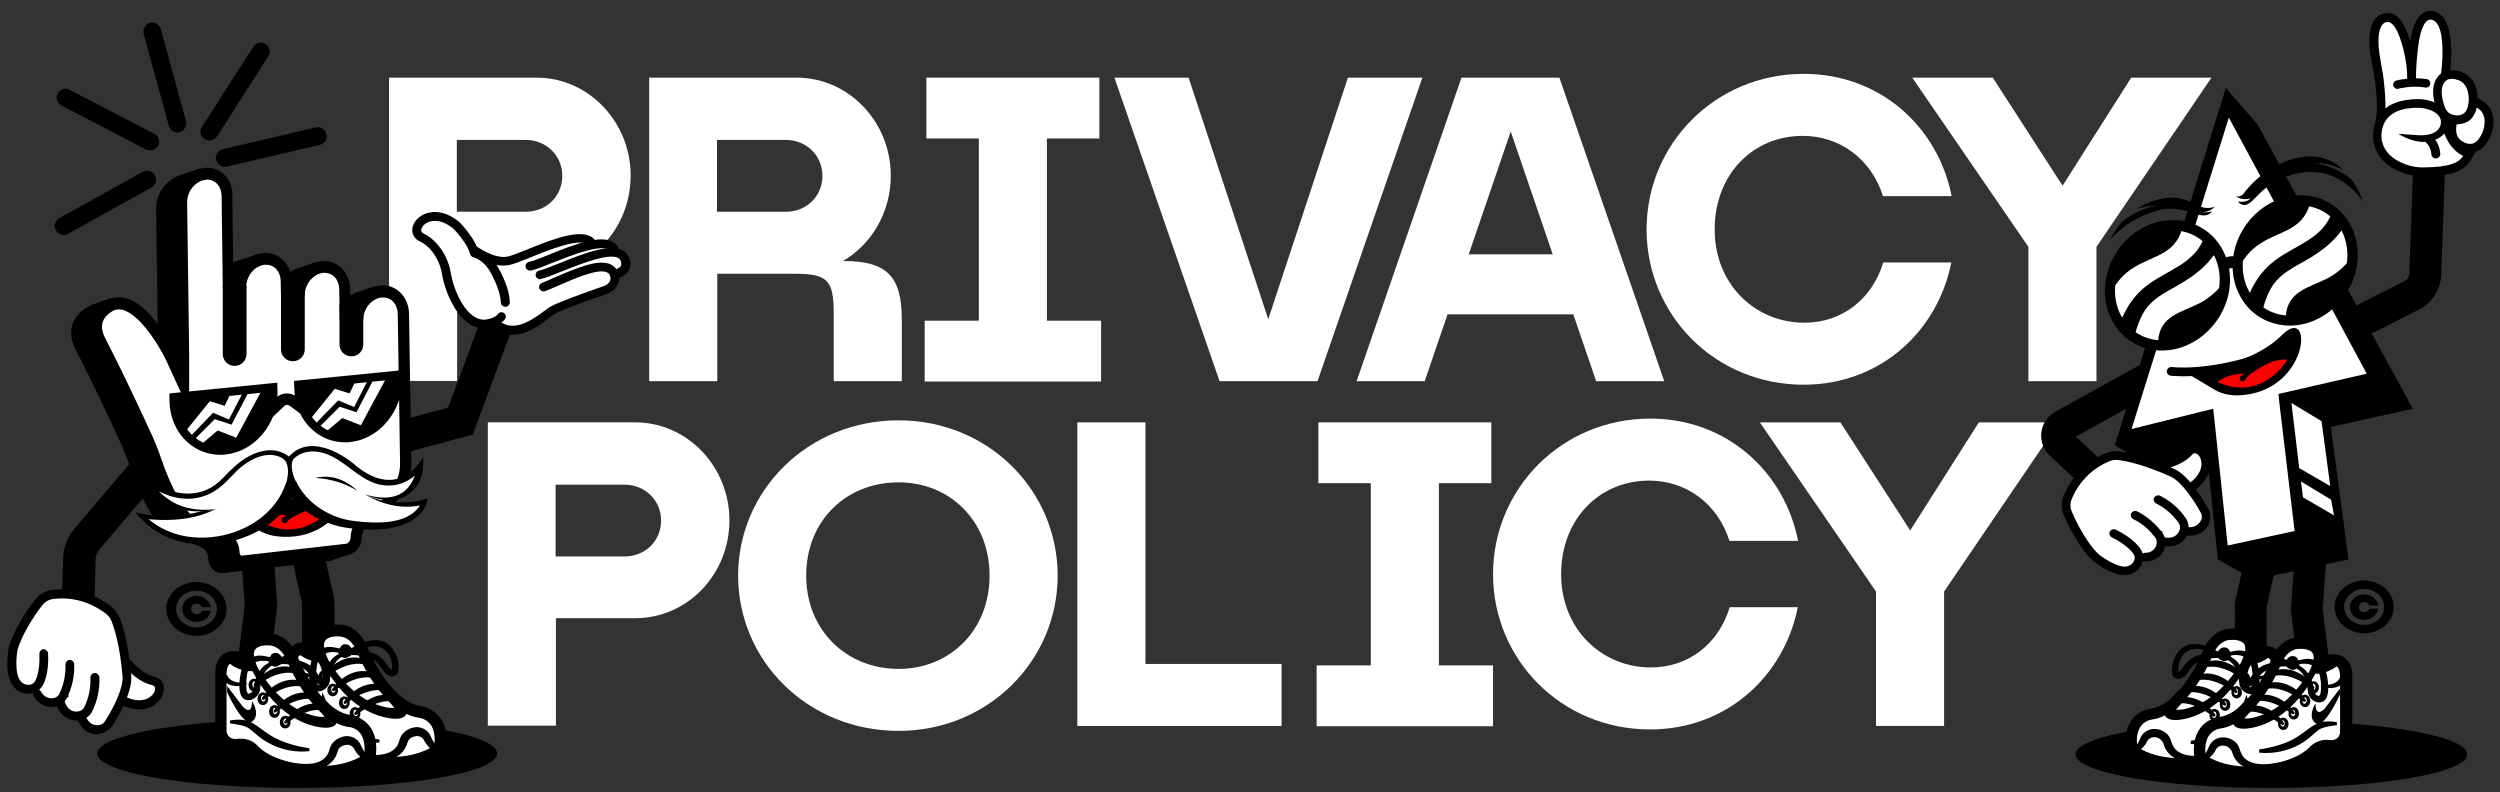 <?xml version="1.0" encoding="UTF-8"?>
<!-- Generator: Adobe Illustrator 27.9.0, SVG Export Plug-In . SVG Version: 6.00 Build 0)  -->
<svg xmlns="http://www.w3.org/2000/svg" xmlns:xlink="http://www.w3.org/1999/xlink" version="1.1" id="Layer_2_00000173139277001002463650000015689829418250254229_" x="0px" y="0px" viewBox="0 0 863 273.4" style="enable-background:new 0 0 863 273.4;" xml:space="preserve">
<rect x="0" y="0" width="863" height="273.4" fill="#333333" stroke="none"/>
<style type="text/css">
	.st0{fill:#FFFFFF;}
	.st1{clip-path:url(#SVGID_00000101083977532597841080000002631505510995346062_);}
	.st2{clip-path:url(#SVGID_00000096029652515068122980000003609764535358908064_);}
	.st3{clip-path:url(#SVGID_00000095306076188049308660000016443151558621792393_);}
	.st4{clip-path:url(#SVGID_00000021823562597502222650000000172245496111025086_);}
	.st5{fill:#FF0000;}
	.st6{clip-path:url(#SVGID_00000109752462325301121440000013426353147926437551_);}
	.st7{clip-path:url(#SVGID_00000111159291344008159810000008400732406516451245_);}
	.st8{clip-path:url(#SVGID_00000057146447712194430320000005527936883927028669_);}
	.st9{clip-path:url(#SVGID_00000029032282103852557340000002379713559488467098_);}
</style>
<g>
	<path class="st0" d="M134.3,26.8h50.9c18,0,32.5,15.3,32.5,33.8c0,18.7-14.5,33.8-32.5,33.8h-27.4v37.1h-23.5V26.8z M181.4,73.1   c7.3,0,12.7-5.4,12.7-12.4c0-7-5.5-12.4-12.7-12.4h-23.7v24.8H181.4z"></path>
	<path class="st0" d="M274.4,94.5h-26.8v37.1h-23.5V26.8H275c18,0,32.5,15.3,32.5,33.8c0,12.7-6.6,23.7-16.5,29.5h0.1   c15,0,20.2,5.2,20.2,20.2v21.3h-23.5V108C287.8,96.7,285.6,94.5,274.4,94.5z M271.2,73.1c7.3,0,12.7-5.4,12.7-12.4   c0-7-5.5-12.4-12.7-12.4h-23.7v24.8H271.2z"></path>
	<path class="st0" d="M319.2,110.7h18.7V47.8h-18.1v-21h59.7v21h-18.1v62.9h18.7v21h-60.9V110.7z"></path>
	<path class="st0" d="M384.7,26.8h25.6l27.5,83.4l27.5-83.4H491l-36.2,104.8h-33.8L384.7,26.8z"></path>
	<path class="st0" d="M504.5,26.8h33.8l36.2,104.8h-23.5l-7.9-23.1h-43.4l-7.9,23.1h-23.5L504.5,26.8z M536,87.8l-14.5-42.4   l-14.5,42.4H536z"></path>
	<path class="st0" d="M622.7,25.5c26.3,0,46.3,18.3,51,42.2h-23.7c-4-12.7-14.8-20.8-27.7-20.8c-17.2,0-30.4,13.3-30.4,32.3   c0,18.9,13.9,32.2,31,32.2c13,0,23.4-8.2,27.2-20.8h23.5c-4.8,24-24.7,42.2-51,42.2c-30.7,0-54.2-24.2-54.2-53.6   S592,25.5,622.7,25.5z"></path>
	<path class="st0" d="M700.2,85.2l-40.1-58.4h27.8L712,64.1l23.7-37.3h27.7l-39.7,58.4v46.4h-23.5V85.2z"></path>
</g>
<g>
	<path class="st0" d="M168.4,145.8h50.9c18,0,32.5,15.3,32.5,33.8c0,18.7-14.5,33.8-32.5,33.8h-27.4v37.1h-23.5V145.8z M215.5,192.1   c7.3,0,12.7-5.4,12.7-12.4c0-7-5.5-12.4-12.7-12.4h-23.7v24.8H215.5z"></path>
	<path class="st0" d="M254.8,198.7c0-29.3,24-53.6,55.4-53.6c31,0,54.9,24.2,54.9,53.6s-24,53.6-54.9,53.6   C278.7,252.3,254.8,228,254.8,198.7z M310.2,230.9c17.7,0,31.4-13.3,31.4-32.2c0-19-13.8-32.2-31.4-32.2   c-18.1,0-31.9,13.2-31.9,32.2C278.3,217.5,292.1,230.9,310.2,230.9z"></path>
	<path class="st0" d="M371.9,145.8h23.5v83.4h47v21.4h-70.5V145.8z"></path>
	<path class="st0" d="M454.5,229.7h18.7v-62.9h-18.1v-21h59.7v21h-18.1v62.9h18.7v21h-60.9V229.7z"></path>
	<path class="st0" d="M569.7,144.5c26.3,0,46.3,18.3,51,42.2H597c-4-12.7-14.8-20.8-27.7-20.8c-17.2,0-30.4,13.3-30.4,32.3   c0,18.9,13.9,32.2,31,32.2c13,0,23.4-8.2,27.2-20.8h23.5c-4.8,24-24.7,42.2-51,42.2c-30.7,0-54.2-24.2-54.2-53.6   S539,144.5,569.7,144.5z"></path>
	<path class="st0" d="M647.6,204.2l-40.1-58.4h27.8l24.1,37.3l23.7-37.3h27.7l-39.7,58.4v46.4h-23.5V204.2z"></path>
</g>
<g>
	<g id="Group_250">
		<g>
			<defs>
				<rect id="SVGID_1_" x="2.6" y="7.8" width="215" height="264.2"></rect>
			</defs>
			<clipPath id="SVGID_00000130610683241919050330000016758766640263236236_">
				<use xlink:href="#SVGID_1_" style="overflow:visible;"></use>
			</clipPath>
			<g id="Group_249" style="clip-path:url(#SVGID_00000130610683241919050330000016758766640263236236_);">
				<path id="Path_741" d="M33.6,260.1c0,6.6,30.9,11.9,69,11.9s69-5.3,69-11.9c0-6.6-30.9-11.9-69-11.9S33.6,253.6,33.6,260.1"></path>
				<path id="Path_742" d="M104.4,236.9l-0.2-28.9l-3.3-14.8l10.9-2.4l3.6,15.9l0.2,30.1L104.4,236.9z"></path>
				<path id="Path_743" d="M92.2,237.5l-11.1-1.4l3.4-27.3L83,188.9l11.2-0.8l1.5,21L92.2,237.5z"></path>
				<path id="Path_744" class="st0" d="M110.7,226.6c-3.7-9.7,6.3-8.8,6.3-8.8s5.2-0.4,8.1,6.5c0.1,0.2,0.2,0.5,0.3,0.7      c3.4,8.1,10.9,19.9,19.7,20.9c0.1,0,0.1,0,0.1,0c9.1,2,6.6,12.6,6.6,12.6s-5.3,4.9-16.8,4.9c0,0-16,0-23.2-7.5      c-1.2-1.3-2.9-2-4.7-1.9l-1.4,0.1c-2.7,0.1-5-1.9-5.2-4.6c0-0.1,0-0.2,0-0.3v-19c0,0-0.5-6.3,4.2-6.3c0,0-0.2,1.2,4.8,2.8      L110.7,226.6z"></path>
				<path id="Path_745" d="M135,265.4c-0.7,0-17-0.1-24.7-8.1c-0.8-0.9-2-1.4-3.1-1.3l-1.4,0.1c-3.8,0.2-7.1-2.7-7.3-6.6      c0-0.1,0-0.3,0-0.4v-19c0-0.7-0.2-4.3,1.9-6.6c1.1-1.2,2.7-1.8,4.3-1.8h2.3l-0.2,1.5c0.3,0.2,0.7,0.4,1,0.6      c-0.3-1.8,0.1-3.7,1.2-5.2c2.4-3.2,7-3,7.9-3c1.2-0.1,6.8,0.3,9.9,7.7l0.3,0.7c3.9,9.2,11,18.9,18.1,19.7l0.4,0.1      c3,0.7,5.2,2.2,6.7,4.5c2.8,4.5,1.5,10.3,1.4,10.6l-0.1,0.6l-0.4,0.4C152.9,260.2,147.1,265.4,135,265.4 M107.4,251.9      c2.2,0,4.4,0.9,5.9,2.6c6.5,6.7,21.6,6.8,21.7,6.8c8.6,0,13.4-2.9,14.9-4c0.2-1.3,0.4-4.5-1-6.8c-0.9-1.4-2.4-2.4-4-2.7l-0.1,0      c-9.3-1.1-17.3-12.6-21.3-22.2l-0.3-0.7c-2.2-5.3-5.9-5.2-6.1-5.2l-0.1,0l-0.2,0c-0.8-0.1-3.5,0-4.5,1.4      c-0.9,1.2-0.3,3.2,0.2,4.7l1,2.7l-4.4,0.1l-0.3-0.1c-1.1-0.3-3.7-1.1-5.2-2.5c-0.1,0.1-0.2,0.2-0.3,0.3c-0.9,0.9-0.9,3-0.9,3.6      l0,0.2v19c0,0.8,0.3,1.5,0.9,2.1c0.6,0.6,1.3,0.8,2.1,0.8l1.4-0.1C107.1,251.9,107.2,251.9,107.4,251.9"></path>
				<path id="Path_746" d="M153,259.6c-2.8,0.8-5.1-1.5-6.4-3.6c-0.4-1.2-1.6-2-2.8-1.9c-1.2,0.1-2.6,0.7-3,1.9      c-0.1,0.3-0.2,0.6-0.3,0.8c-1.4,4.5-6.4,6.4-10.7,5.8c-2.6-0.3-5.2-1.1-7.7-2.2l0.2-0.7c2.5,0.6,5,0.9,7.5,0.9      c3.8,0,7.3-1.4,8.1-5.2c0.7-2.6,3.3-4.3,5.9-4.4c1.9,0,3.7,1,4.6,2.6c0.7,1.4,1.3,3.2,3.1,4.4c0.4,0.2,0.8,0.4,1.3,0.5      L153,259.6z"></path>
				<path id="Path_747" class="st0" d="M131,255.8c0,0-7.8,0.2-14.2-3.9c-6.4-4-5-5.7-13.2-5.7"></path>
				<path id="Path_748" d="M131,256.3c-6.5,0.7-13-1.3-18-5.5c-1-0.8-1.9-1.7-2.8-2.3c-1.7-1.2-4.2-1.4-6.6-1.8v-1      c7.2-1.2,8.5,1.7,13.9,5.1c4,2.5,8.8,3.8,13.5,4.5L131,256.3"></path>
				<path id="Path_749" d="M135.2,237.3c2.1,2.3,4.5,4.3,5.3,7.6c0.5,5.2-8.3,2.8-11,1.7c-8.4-3.2-14.4-10.6-18.5-18.4l1.9-1      c4.3,7.3,10.6,14.3,18.9,16.6c1.8,0.6,3.8,0.7,5.7,0.5c-0.5,0.2-0.8,0.6-0.8,1.1c-0.9-1.9-2.8-3.6-4.4-5.1L135.2,237.3"></path>
				<path id="Path_750" d="M127.1,229.7c-5.3-1.8-10.5,1-14.7,4.1c-0.2,0.2-0.6,0.1-0.7-0.1c-0.1-0.2-0.1-0.4,0-0.6      c2.7-3.7,7-6.6,11.7-6.1c1.6,0.2,3.1,0.8,4.3,1.9c0.2,0.2,0.2,0.5,0,0.7c0,0,0,0,0,0C127.6,229.8,127.3,229.8,127.1,229.7"></path>
				<path id="Path_751" d="M130.1,234.4c-5.3-1.8-10.5,1-14.7,4.1c-0.2,0.2-0.6,0.1-0.7-0.1c-0.1-0.2-0.1-0.4,0-0.6      c2.7-3.7,7-6.6,11.7-6.1c1.6,0.2,3.1,0.8,4.3,1.9c0.2,0.2,0.2,0.5,0,0.7c0,0,0,0,0,0C130.5,234.4,130.3,234.5,130.1,234.4"></path>
				<path id="Path_752" d="M134.1,238.8c-5.3-1.8-10.5,1-14.7,4.1c-0.2,0.2-0.6,0.1-0.7-0.1c-0.1-0.2-0.1-0.4,0-0.6      c2.7-3.7,7-6.6,11.7-6.1c1.6,0.2,3.1,0.8,4.3,1.9c0.2,0.2,0.2,0.5,0,0.7c0,0,0,0,0,0C134.5,238.8,134.3,238.9,134.1,238.8"></path>
				<path id="Path_753" d="M137.8,242.6c-5.3-1.8-10.5,1-14.7,4.1c-0.2,0.2-0.6,0.1-0.7-0.1c-0.1-0.2-0.1-0.4,0-0.6      c2.7-3.7,7-6.6,11.7-6.1c1.6,0.2,3.1,0.8,4.3,1.9c0.2,0.2,0.2,0.5,0,0.7c0,0,0,0,0,0C138.2,242.6,138,242.7,137.8,242.6"></path>
				<path id="Path_754" d="M111.2,233.4c0.2,1.4,1.4,1.4,1.5,0C112.8,231.8,111.2,231.7,111.2,233.4 M110,233.4      c0.2-2.8,3.6-2.8,3.7,0C113.8,236.4,109.9,236.3,110,233.4"></path>
				<path id="Path_755" d="M114.3,238.1c0.2,1.4,1.4,1.4,1.5,0C115.9,236.6,114.2,236.4,114.3,238.1 M113,238.1      c0.2-2.8,3.6-2.8,3.7,0C116.8,241.1,113,241.1,113,238.1"></path>
				<path id="Path_756" d="M118.3,242.5c0.2,1.4,1.4,1.4,1.6,0C119.9,241,118.2,240.8,118.3,242.5 M117,242.5c0.2-2.8,3.6-2.8,3.7,0      C120.8,245.5,117,245.5,117,242.5"></path>
				<path id="Path_757" d="M122,246.2c0.2,1.4,1.4,1.4,1.6,0C123.6,244.7,121.9,244.5,122,246.2 M120.7,246.2c0.2-2.8,3.6-2.8,3.7,0      C124.5,249.2,120.7,249.2,120.7,246.2"></path>
				<path id="Path_758" d="M102.6,229.9c0.8,2.2,3.4,2.8,5.5,2.6l1.1-0.1l0.2,0.7c-2.6,1-5.9,1-8-1.2c-0.3-0.3-0.6-0.7-0.8-1.2      L102.6,229.9z"></path>
				<path id="Path_759" d="M120.2,225.4c-0.1-0.2-0.3-0.4-0.5-0.3c0,0,0,0,0,0c0.2,0,0.5-0.1,0.6-0.1c4.4-0.7,9.8-0.4,12.7,3.6      c0.7,0.9,1.3,2,2.3,2.6c0.1,0,0.1,0,0.1,0c0,0-0.1,0.1-0.1,0c0.1-0.1,0,0,0,0.1c0.3-2.2-0.3-4.4-1.6-6.1      c-2.7-3.5-7.8-1.9-11.3-0.3c-0.2,0.1-0.7,0.3-0.9,0.4C121.1,225.4,120.8,225.2,120.2,225.4 M119.2,225.7      c0.5-0.7,1.2-1.3,1.9-1.8c4.1-2.7,10.6-4.8,14.2-0.2c1.8,2.2,2.6,5.1,2.2,8c-0.1,0.5-0.3,0.9-0.7,1.2c-1.2,1.2-3.1,0.3-3.9-0.7      c-1.3-1.3-1.9-3-3.4-4c-2.5-2-6.3-2.1-9.5-2.1l-0.2,0h-0.1C119.6,226.1,119.4,225.9,119.2,225.7"></path>
				<path id="Path_760" d="M119.2,225.5c0,0.1,0,0.2,0,0.3c0.1,0.1,0.2,0.2,0.1,0.1c-0.1,0-0.3-0.1-0.4-0.1      c-4.5-1.5-9.1-0.9-9.6,4.7c-0.2,1.5-0.3,3.1-0.1,4.6c0,0.5,0.2,0.9,0.5,1.3c0,0.1,0.7,0,1.1-0.3c0.5-0.4,0.8-1,0.9-1.6      c0.3-3.9,2.5-8.2,6.6-9.2C118.8,225.1,118.8,225.4,119.2,225.5 M120.2,225.6c-0.5,0.4-1,0.6-1.5,0.8c-2.5,1-4,3.5-4.5,6.1      c-0.1,0.8-0.3,1.6-0.3,2.4c-0.2,1.7-1.5,3.2-3.2,3.7c-4.7,1-4.2-5.7-3.6-8.6c0.4-3.9,3.6-7.3,7.8-6.6c1.7,0.2,3.4,0.7,4.9,1.5      c0.1,0,0.2,0.1,0.3,0.2C120.2,225.3,120.2,225.5,120.2,225.6"></path>
				<path id="Path_761" d="M119,222.4h0.4c0.5,0,0.9,0.2,1.2,0.5l0.5,0.5c0.3,0.3,0.5,0.8,0.5,1.2v0.5c0,0.7-0.4,1.3-1,1.5l-0.8,0.4      c-0.5,0.2-1.1,0.2-1.6-0.1l-0.6-0.4c-0.8-0.5-1.1-1.5-0.6-2.3l0.6-0.9C117.9,222.7,118.4,222.4,119,222.4"></path>
				<path id="Path_762" d="M111.2,239c0,0,2.5,3.8,0.8,6.3c-1,1.4-3.3,3.2-9.4-9.3v-2.2l5.4,7.1C107.9,240.9,111.2,244.5,111.2,239"></path>
				<path id="Path_763" class="st0" d="M86.5,229.6c-3.7-9.7,6.3-8.8,6.3-8.8s5.2-0.4,8.1,6.5c0.1,0.2,0.2,0.5,0.3,0.7      c3.4,8.1,10.9,19.9,19.7,20.9c0.1,0,0.2,0,0.2,0c9.1,2,6.6,12.6,6.6,12.6s-5.3,4.9-16.8,4.9c0,0-16,0-23.2-7.5      c-1.2-1.3-2.9-2-4.7-1.9l-1.4,0.1c-2.7,0.1-5-1.9-5.2-4.6c0-0.1,0-0.2,0-0.3v-19c0,0-0.5-6.3,4.2-6.3c0,0-0.2,1.2,4.8,2.8      L86.5,229.6z"></path>
				<path id="Path_764" d="M110.8,268.5c-0.7,0-17-0.1-24.7-8.1c-0.8-0.9-2-1.4-3.1-1.3l-1.4,0.1c-3.8,0.2-7.1-2.7-7.3-6.6      c0-0.1,0-0.3,0-0.4v-19c0-0.7-0.2-4.3,1.9-6.6c1.1-1.2,2.7-1.8,4.3-1.8h2.3l-0.2,1.5c0.3,0.2,0.7,0.4,1,0.6      c-0.3-1.8,0.1-3.7,1.2-5.2c2.4-3.2,7-3,7.9-3c1.2-0.1,6.8,0.3,9.9,7.7l0.3,0.7c3.9,9.2,11,18.9,18.1,19.7l0.4,0.1      c3,0.7,5.2,2.2,6.7,4.5c2.8,4.5,1.5,10.3,1.4,10.6l-0.1,0.6L129,263C128.7,263.2,123,268.5,110.8,268.5 M83.2,255      c2.2,0,4.4,0.9,5.9,2.6c6.5,6.8,21.6,6.8,21.7,6.8c8.6,0,13.4-2.9,14.9-4c0.2-1.3,0.4-4.5-1-6.8c-0.9-1.4-2.4-2.4-4-2.6l0,0      c-9.3-1.1-17.3-12.6-21.3-22.2L99,228c-2.2-5.3-5.9-5.2-6.1-5.2l-0.1,0l-0.2,0c-0.8-0.1-3.5,0-4.5,1.4c-0.9,1.2-0.3,3.2,0.2,4.7      l1,2.7l-4.4,0.1l-0.3-0.1c-1.1-0.3-3.7-1.1-5.2-2.5c-0.1,0.1-0.2,0.2-0.3,0.3c-0.9,0.9-0.9,3-0.9,3.6l0,0.2v19      c0,1.6,1.3,2.9,2.9,2.9c0.1,0,0.1,0,0.2,0l1.4-0.1C83,255,83.1,255,83.2,255"></path>
				<path id="Path_765" d="M128.9,262.6c-2.7,0.8-5.1-1.5-6.4-3.6c-0.4-1.2-1.6-2-2.8-1.9c-1.2,0.1-2.6,0.7-3,1.9      c-0.1,0.3-0.2,0.6-0.3,0.9c-1.4,4.5-6.4,6.4-10.7,5.8c-2.6-0.3-5.2-1.1-7.7-2.2l0.2-0.7c2.5,0.6,5,0.9,7.5,0.9      c3.8,0.1,7.3-1.4,8.1-5.2c0.7-2.6,3.3-4.3,5.9-4.4c1.9,0,3.7,1,4.6,2.6c0.7,1.4,1.3,3.2,3.1,4.4c0.4,0.2,0.8,0.4,1.3,0.5      L128.9,262.6z"></path>
				<path id="Path_766" class="st0" d="M106.8,258.8c0,0-7.8,0.2-14.2-3.9c-6.4-4-5-5.7-13.2-5.7"></path>
				<path id="Path_767" d="M106.8,259.3c-6.5,0.7-13-1.3-18-5.5c-1-0.8-1.9-1.7-2.8-2.3c-1.7-1.2-4.2-1.4-6.6-1.8v-1      c7.2-1.2,8.5,1.7,13.9,5.1c4,2.5,8.8,3.8,13.5,4.5L106.8,259.3"></path>
				<path id="Path_768" d="M111.1,240.4c2.1,2.3,4.5,4.3,5.3,7.6c0.5,5.2-8.3,2.8-11,1.7C97,246.4,91,239,86.9,231.3l1.9-1      c4.3,7.3,10.6,14.3,18.9,16.6c1.8,0.6,3.8,0.7,5.7,0.5c-0.5,0.2-0.8,0.6-0.8,1.1c-0.9-1.9-2.8-3.6-4.4-5.1L111.1,240.4"></path>
				<path id="Path_769" d="M103,232.8c-5.3-1.8-10.5,1-14.7,4.1c-0.2,0.2-0.6,0.1-0.7-0.1c-0.1-0.2-0.1-0.4,0-0.6      c2.7-3.7,7-6.6,11.7-6.1c1.6,0.2,3.1,0.8,4.3,1.9c0.2,0.2,0.2,0.5,0,0.7c0,0,0,0,0,0C103.4,232.8,103.2,232.9,103,232.8"></path>
				<path id="Path_770" d="M105.9,237.4c-5.3-1.8-10.5,1-14.7,4.1c-0.2,0.2-0.6,0.1-0.7-0.1c-0.1-0.2-0.1-0.4,0-0.6      c2.7-3.7,7-6.6,11.7-6.1c1.6,0.2,3.1,0.8,4.3,1.9c0.2,0.2,0.2,0.5,0,0.7c0,0,0,0,0,0C106.4,237.5,106.1,237.5,105.9,237.4"></path>
				<path id="Path_771" d="M109.9,241.8c-5.3-1.8-10.5,1-14.7,4.1c-0.2,0.2-0.6,0.1-0.7-0.1c-0.1-0.2-0.1-0.4,0-0.6      c2.7-3.7,7-6.6,11.7-6.1c1.6,0.2,3.1,0.8,4.3,1.9c0.2,0.2,0.2,0.5,0,0.7c0,0,0,0,0,0C110.4,241.9,110.2,241.9,109.9,241.8"></path>
				<path id="Path_772" d="M113.6,245.6c-5.3-1.8-10.5,1-14.7,4.1c-0.2,0.2-0.6,0.1-0.7-0.1c-0.1-0.2-0.1-0.4,0-0.6      c2.7-3.7,7-6.6,11.7-6.1c1.6,0.2,3.1,0.8,4.3,1.9c0.2,0.2,0.2,0.5,0,0.7c0,0,0,0,0,0C114.1,245.7,113.8,245.7,113.6,245.6"></path>
				<path id="Path_773" d="M87.1,236.4c0.2,1.4,1.4,1.4,1.6,0C88.7,234.9,87,234.7,87.1,236.4 M85.8,236.4c0.2-2.8,3.6-2.8,3.7,0      C89.6,239.4,85.8,239.4,85.8,236.4"></path>
				<path id="Path_774" d="M90.1,241.1c0.2,1.4,1.4,1.4,1.6,0C91.7,239.6,90.1,239.5,90.1,241.1 M88.9,241.1c0.2-2.8,3.6-2.8,3.7,0      C92.7,244.2,88.8,244.1,88.9,241.1"></path>
				<path id="Path_775" d="M94.2,245.5c0.2,1.4,1.4,1.4,1.6,0C95.7,244,94.1,243.9,94.2,245.5 M92.9,245.5c0.2-2.8,3.6-2.8,3.7,0      C96.7,248.6,92.8,248.5,92.9,245.5"></path>
				<path id="Path_776" d="M97.8,249.2c0.2,1.4,1.4,1.4,1.5,0C99.4,247.7,97.8,247.6,97.8,249.2 M96.6,249.2c0.2-2.8,3.6-2.8,3.7,0      C100.4,252.2,96.5,252.2,96.6,249.2"></path>
				<path id="Path_777" d="M78.4,233c0.8,2.2,3.4,2.8,5.5,2.6l1.1-0.1l0.2,0.7c-2.6,1-5.9,1-8-1.2c-0.3-0.3-0.6-0.7-0.8-1.2      L78.4,233z"></path>
				<path id="Path_778" d="M96.1,228.4c-0.1-0.2-0.3-0.4-0.5-0.3c0,0,0,0,0,0c0.2,0,0.4-0.1,0.6-0.1c4.4-0.7,9.8-0.4,12.7,3.6      c0.7,0.9,1.3,2,2.3,2.6c0.1,0,0.1,0,0.1,0c0,0-0.1,0.1-0.1,0c0.1-0.1,0,0,0,0.1c0.3-2.2-0.3-4.4-1.6-6.1      c-2.7-3.5-7.8-1.9-11.3-0.3c-0.2,0.1-0.7,0.3-0.9,0.4C97,228.4,96.7,228.2,96.1,228.4 M95.1,228.8c0.5-0.7,1.2-1.3,1.9-1.8      c4.1-2.7,10.6-4.8,14.2-0.2c1.8,2.2,2.6,5.1,2.2,8c-0.1,0.5-0.3,0.9-0.7,1.2c-1.2,1.2-3.1,0.3-3.9-0.7c-1.3-1.3-1.9-3-3.4-4      c-2.5-2-6.3-2.1-9.5-2.1l-0.2,0h-0.1C95.5,229.1,95.2,229,95.1,228.8"></path>
				<path id="Path_779" d="M95.1,228.5c0,0.1,0,0.2,0,0.3c0.1,0.1,0.2,0.2,0.1,0.1c-0.1,0-0.3-0.1-0.4-0.1c-4.5-1.5-9.1-0.9-9.6,4.7      c-0.2,1.5-0.3,3.1-0.1,4.6c0,0.5,0.2,0.9,0.5,1.3c0,0.1,0.7,0,1.1-0.3c0.5-0.4,0.8-1,0.9-1.6c0.3-3.9,2.5-8.2,6.6-9.2      C94.7,228.1,94.6,228.4,95.1,228.5 M96.1,228.6c-0.5,0.4-1,0.6-1.5,0.8c-2.5,1-4,3.5-4.5,6.1c-0.1,0.8-0.3,1.6-0.3,2.4      c-0.2,1.7-1.5,3.2-3.2,3.7c-4.7,1-4.2-5.7-3.6-8.6c0.4-3.9,3.6-7.3,7.8-6.6c1.7,0.2,3.4,0.7,4.9,1.5c0.1,0,0.2,0.1,0.3,0.2      C96,228.4,96.1,228.5,96.1,228.6"></path>
				<path id="Path_780" d="M94.9,225.4h0.4c0.5,0,0.9,0.2,1.2,0.5l0.5,0.5c0.3,0.3,0.5,0.8,0.5,1.2v0.5c0,0.7-0.4,1.3-1,1.5      l-0.8,0.4c-0.5,0.2-1.1,0.2-1.6-0.1l-0.6-0.4c-0.8-0.5-1.1-1.5-0.6-2.3l0.6-0.9C93.7,225.8,94.3,225.4,94.9,225.4"></path>
				<path id="Path_781" d="M87,242c0,0,2.5,3.8,0.8,6.3c-1,1.4-3.3,3.2-9.4-9.3v-2.2l5.4,7.1C83.8,243.9,87,247.6,87,242"></path>
				<path id="Path_782" d="M134.2,157.8l-2.9-10.8l23.4-6.3l12.9-34.7l10.5,3.9L163.2,150L134.2,157.8z"></path>
				<path id="Path_783" d="M61.7,60.7l6.9-2.4l5.8,34.3l7.3-2.4l6.7-2.3l10.4,6.9l3.8-2.1l6.4-2.2l10.7,13.8l2.8-3.1l6.6-2.3      l4.4,69.1l-12.3,23.1l-6.6,2.3L77.5,195c0,0-7.2-9.9-7.7-10.1C69.3,184.6,56,175,56,175l-24.5-69.7l6.8-2.4      c0,0,15.3,13.1,15.4,13.4s4.8,0,4.8,0l-0.6-47.2L61.7,60.7z"></path>
				<path id="Path_784" d="M124.8,100.7c-5.5,0.6-10,6-9.9,12l-0.2-10.7c-0.1-6-4.6-10.3-10.2-9.7c-5.5,0.6-10,6-9.9,12l-0.1-5.1      c-0.1-6-4.6-10.3-10.2-9.7s-10,6-9.9,12l-0.4-31.6c-0.1-6-4.6-10.3-10.2-9.7c-5.5,0.6-10,6-9.9,12l0.7,52.6v0.3      c0,0-11-24-23-19.8c0,0-11.3,4.4-5.3,15.8c4.3,8.1,11.4,23.2,15.1,31.3c1.4,3.1,2.7,6.3,3.8,9.5c2.3,6.7,7.4,19.8,14.4,22.9      l9.7,4c1.6,0.7,2.6,2.3,2.6,4l0,0.2c0.2,3,2.5,5.2,5.3,4.8l36-4.1c2.8-0.3,5.1-3,5.1-6.1c0-1.9,1-3.6,2.5-4.6      c6.9-4.4,14.7-10.9,14.6-21.2l-0.3-19.9l-0.1-5.4l-0.4-26.1C134.9,104.4,130.3,100,124.8,100.7"></path>
				<path id="Path_785" class="st0" d="M83.3,193.6c-1.5,0-2.6-1.2-2.7-2.9l0-0.1c-0.1-2.5-1.6-4.8-3.9-5.8l-9.7-4      c-4.4-2-9.3-10-13.2-21.7c-1.1-3.3-2.4-6.5-3.9-9.7c-3.8-8.2-10.9-23.3-15.2-31.4c-1.5-2.9-1.9-5.6-1.1-7.8      c1.3-3.6,5.3-5.2,5.3-5.2c0.7-0.2,1.4-0.3,2.1-0.3c7.8,0,15.9,13.8,18.3,19.1l3.9,8.5l0-9.7l-0.7-52.6c-0.1-5,3.5-9.4,8.1-9.9      c0.3,0,0.6,0,0.8,0c4,0,7,3.3,7.1,7.8L79,99.3l4.1-0.1c-0.1-5,3.6-9.4,8.1-9.9c0.3,0,0.6,0,0.8,0c4,0,7,3.3,7.1,7.8l0.1,5.1      l4.1-0.1c-0.1-5,3.6-9.4,8.1-9.9c0.3,0,0.6,0,0.8,0c4,0,7,3.3,7.1,7.8l0.2,10.7l4.1-0.1c-0.1-5,3.6-9.4,8.1-9.9      c0.3,0,0.6,0,0.8-0.1c4,0,7,3.3,7.1,7.8l0.7,51.4c0.1,9.4-7.2,15.3-13.6,19.5c-2.1,1.4-3.4,3.8-3.4,6.3c0,2-1.5,3.9-3.3,4.1      l-36,4.1C83.5,193.6,83.4,193.6,83.3,193.6"></path>
				<path id="Path_786" d="M71.5,62c2.9,0,5,2.4,5,5.8l0.4,31.6l8.1-0.1c-0.1-3.9,2.8-7.5,6.3-7.9c0.2,0,0.4,0,0.6,0      c2.9,0,5,2.4,5,5.8l0.1,5.1l4.1-0.1l4.1-0.1c-0.1-3.9,2.8-7.5,6.3-7.9c0.2,0,0.4,0,0.6,0c2.9,0,5,2.4,5,5.8l0.2,10.7l8.1-0.1      c-0.1-3.9,2.8-7.5,6.3-7.9c0.2,0,0.4,0,0.6,0c2.9,0,5,2.4,5,5.8l0.4,26.1l0.1,5.4l0.3,19.9c0.1,6.5-3.8,12-12.7,17.7      c-2.7,1.8-4.3,4.8-4.4,8c0,1.1-0.8,2-1.5,2.1l-36,4.1c0,0-0.1,0-0.1,0c-0.4,0-0.6-0.5-0.7-1l0-0.2c-0.1-3.3-2.1-6.3-5.2-7.6      l-9.6-4c-3.9-1.8-8.5-9.7-12.2-20.5c-1.1-3.4-2.5-6.7-4-9.9c-3.8-8.3-10.9-23.3-15.2-31.5c-1.3-2.4-1.6-4.4-1-6.1      c0.9-2.5,3.7-3.8,4.1-4c0.5-0.1,0.9-0.2,1.4-0.2c6.2,0,13.8,12.1,16.5,17.9l7.8,17l0-18.7v-0.4l-0.7-52.6      c-0.1-3.9,2.8-7.5,6.3-7.9C71.1,62,71.3,62,71.5,62 M71.5,57.9c-0.4,0-0.7,0-1.1,0.1c-5.5,0.6-10,6-9.9,12l0.7,52.6v0.3      c0,0-9.3-20.3-20.2-20.3c-1,0-1.9,0.2-2.8,0.5c0,0-11.3,4.4-5.3,15.8c4.3,8.1,11.4,23.2,15.1,31.3c1.4,3.1,2.7,6.3,3.8,9.5      c2.3,6.7,7.4,19.8,14.4,22.9l9.7,4c1.6,0.7,2.6,2.3,2.6,4l0,0.2c0.1,2.8,2.2,4.9,4.7,4.9c0.2,0,0.4,0,0.6,0l36-4.1      c2.8-0.3,5.1-3,5.1-6.1c0-1.9,1-3.6,2.5-4.6c6.9-4.4,14.7-10.9,14.6-21.2l-0.3-19.9l-0.1-5.4l-0.4-26.1      c-0.1-5.6-4.1-9.8-9.1-9.8c-0.4,0-0.7,0-1.1,0.1c-5.5,0.6-10,6-9.9,12l-0.2-10.7c-0.1-5.6-4.1-9.8-9.1-9.8c-0.4,0-0.7,0-1.1,0.1      c-5.5,0.6-10,6-9.9,12l-0.1-5.1c-0.1-5.6-4.1-9.8-9.1-9.8c-0.4,0-0.7,0-1.1,0.1c-5.5,0.6-10,6-9.9,12l-0.4-31.6      C80.5,62.1,76.5,57.9,71.5,57.9"></path>
				<path id="Path_787" d="M81,126.3L81,126.3c-2.3,0-4.1-1.8-4.1-4.1V98.6h8.2v23.5C85.1,124.5,83.3,126.3,81,126.3"></path>
				<path id="Path_788" d="M101.1,124.7L101.1,124.7c-2.3,0-4.1-1.8-4.1-4.1V101h8.2v19.6C105.2,122.9,103.4,124.7,101.1,124.7"></path>
				<path id="Path_789" d="M121.3,123L121.3,123c-2.3,0-4.1-1.8-4.1-4.1v-14.1h8.2v14.1C125.4,121.2,123.6,123,121.3,123"></path>
				<path id="Path_790" d="M32.3,218.6l-11.2-0.3l0.7-25.7c0.1-3.7,1.5-7.3,3.9-10.1l20.9-24.6l8.5,7.3l-20.9,24.6      c-0.7,0.9-1.2,2-1.2,3.2L32.3,218.6z"></path>
				<path id="Path_791" class="st0" d="M19.3,218.5L7,228.6l5.3,10.5l6,1.1l3.6-9.2L19.3,218.5z"></path>
				<path id="Path_792" d="M67.8,200.9c5.7,0,10.4,4.2,10.4,9.3c0,5.2-4.7,9.3-10.4,9.3c-5.7,0-10.4-4.1-10.4-9.3      C57.4,205,62.1,200.9,67.8,200.9 M74.9,210.2c0-3.5-3.2-6.3-7.1-6.3s-7,2.8-7,6.3c0,3.5,3.2,6.4,7,6.4      C71.7,216.5,74.9,213.7,74.9,210.2 M67.8,205.7c2.5,0,4.6,1.8,5,3.9h-3.1c-0.4-1-1.5-1.5-2.5-1.1c-0.7,0.3-1.2,0.9-1.2,1.7      c0,1,0.9,1.8,1.9,1.8c0,0,0,0,0,0c0.8,0.1,1.6-0.4,1.8-1.2h3.1c-0.5,2.3-2.6,4-4.9,3.9c-2.8,0-5-2-5-4.5      C62.9,207.7,65.1,205.7,67.8,205.7"></path>
				<path id="Path_793" d="M120.5,149.8c8.7-0.9,15.6-9.2,15.4-18.7l-31.4,3.1C104.7,143.7,111.8,150.6,120.5,149.8"></path>
				<path id="Path_794" d="M119.1,152.7c-4.1,0-8.1-1.5-11.2-4.3c-3.9-3.4-6.2-8.6-6.3-14.2l-0.1-2.7l37.2-3.7l0.1,3.2      c0.2,10.9-7.9,20.6-18,21.6C120.2,152.7,119.6,152.7,119.1,152.7 M107.7,136.8c0.5,2.8,1.9,5.4,4,7.3c2.3,2.1,5.4,3.1,8.5,2.7      c6.2-0.6,11.3-6,12.5-12.5L107.7,136.8z"></path>
				<path id="Path_795" d="M77.5,154.1c8.7-0.9,15.6-9.2,15.4-18.7l-31.4,3.1C61.6,148,68.8,154.9,77.5,154.1"></path>
				<path id="Path_796" d="M76,157c-4.1,0-8.1-1.5-11.2-4.3c-3.9-3.4-6.2-8.6-6.3-14.2l0-2.7l37.2-3.7l0.1,3.2      c0.2,10.9-7.9,20.6-18,21.6C77.2,157,76.6,157,76,157 M64.6,141.1c0.5,2.8,1.9,5.4,4,7.3c2.3,2.1,5.4,3.1,8.5,2.7      c6.2-0.6,11.3-6,12.5-12.5L64.6,141.1z"></path>
			</g>
		</g>
	</g>
	<g id="Group_252" transform="translate(203.76 246.607)">
		<g>
			<defs>
				<path id="SVGID_00000082356619938774480140000010415279891748274328_" d="M-99.3-112.4c0.2,9.4,7.3,16.4,16,15.5      s15.6-9.2,15.4-18.7L-99.3-112.4z"></path>
			</defs>
			<clipPath id="SVGID_00000131357821866755272500000017554700847225058720_">
				<use xlink:href="#SVGID_00000082356619938774480140000010415279891748274328_" style="overflow:visible;"></use>
			</clipPath>
			<g id="Group_251" style="clip-path:url(#SVGID_00000131357821866755272500000017554700847225058720_);">
				<path id="Path_797" class="st0" d="M-99.5-98.4l11.3-14l5.1,1.6l5.9-12.1l1.8,4.8l-6.1,12l-5.5-2.3L-99-96.1L-99.5-98.4z"></path>
				<path id="Path_798" class="st0" d="M-95.6-97.1l9.1-9.1l5.8,1.9L-71-123l2.2,3.9l-10.4,19.3l-6.4-2.5l-9.2,7.8L-95.6-97.1z"></path>
			</g>
		</g>
	</g>
	<g id="Group_254" transform="translate(117.635 255.192)">
		<g>
			<defs>
				<path id="SVGID_00000107575909329988369400000006397264248469656981_" d="M-56.2-116.7c0.2,9.4,7.3,16.4,16,15.5      s15.6-9.2,15.4-18.7L-56.2-116.7z"></path>
			</defs>
			<clipPath id="SVGID_00000049197517832403241190000017518769185696125858_">
				<use xlink:href="#SVGID_00000107575909329988369400000006397264248469656981_" style="overflow:visible;"></use>
			</clipPath>
			<g id="Group_253" style="clip-path:url(#SVGID_00000049197517832403241190000017518769185696125858_);">
				<path id="Path_800" class="st0" d="M-56.5-102.7l11.3-14l5.1,1.6l5.9-12.1l1.8,4.8l-6.2,12l-5.5-2.3l-11.9,12.4L-56.5-102.7z"></path>
				<path id="Path_801" class="st0" d="M-52.6-101.4l9.1-9.1l5.8,1.9l9.8-18.7l2.2,3.9l-10.4,19.3l-6.4-2.5l-9.2,7.8L-52.6-101.4z"></path>
			</g>
		</g>
	</g>
	<g id="Group_256">
		<g>
			<defs>
				<rect id="SVGID_00000153701978101177140360000006359472434823254153_" x="2.6" y="7.8" width="215" height="264.2"></rect>
			</defs>
			<clipPath id="SVGID_00000179616737515898790180000005853625318939676314_">
				<use xlink:href="#SVGID_00000153701978101177140360000006359472434823254153_" style="overflow:visible;"></use>
			</clipPath>
			<g id="Group_255" style="clip-path:url(#SVGID_00000179616737515898790180000005853625318939676314_);">
				<path id="Path_803" d="M94.1,144l-2.7-2.9l3.8-3.7c1.9-1.9,4.8-2.1,7-0.6l3.9,2.9l-2.3,3.2l-3.9-2.9c-0.6-0.4-1.4-0.3-1.9,0.3      L94.1,144z"></path>
				<path id="Path_804" d="M78,173.9c0,0,22.4,2.6,36.1-7.5c12.9-9.5,6.5,21.9-18.8,18.7c-3-0.4-5.8-1.6-8.1-3.6L78,173.9z"></path>
				<path id="Path_805" d="M88.2,176.3c-9.4,0-14.7-1.5-15-1.6c-0.8-0.2-1.3-1.1-1-1.9c0.2-0.8,1.1-1.3,1.9-1      c0.1,0,12.1,3.4,32.3-0.2c0.8-0.1,1.6,0.4,1.8,1.3c0.1,0.8-0.4,1.6-1.2,1.8C100.7,175.7,94.5,176.2,88.2,176.3"></path>
				<path id="Path_806" class="st5" d="M89.2,179.5c0,0,3.3-2.5,10.1-1.5c-0.5,0.1-1,0.3-1.5,0.5c-0.5,0.3-0.8,0.9-0.5,1.5      c0.1,0.2,0.3,0.4,0.5,0.5c0.5,0.2,1.1,0.1,1.4-0.4c0.4-0.6,1.3-1.5,3.3-2.3c0,0,7.2-4,12.2-2.4      C114.6,175.3,103.8,188.8,89.2,179.5"></path>
				<path id="Path_807" class="st0" d="M74.7,175c0,0-9.2,5.8-25.7,3.3c0,0,11.7,14.3,34.4,6.2c6.7-2.4,14.2-7.9,17.6-17"></path>
				<path id="Path_808" d="M75,175.4c-8,4.4-17.3,4.6-26.2,3.6l0.8-1.4c3.4,3.6,8.1,6.1,12.9,7.2c14.2,3.3,31.7-3.8,36.3-18.3      l4.2,1.6c-2.2,5.1-5.7,9.6-10.2,12.9c-12.9,9.2-33.2,10.2-44.4-2.3l-1.6-1.8c5,1.2,10.2,1.5,15.3,1c4.2-0.5,8.6-1.4,12.3-3.5      L75,175.4"></path>
				<path id="Path_809" class="st0" d="M99.4,158.5c0,0-8-8.2-20.9,6.1s-27.6,1.4-27.6,1.4s6,13.1,24,9.8"></path>
				<path id="Path_810" d="M98.8,159.1c-5.4-4.6-12.9-0.7-17.2,3.6c-3.3,3.4-6.4,7-11.1,8.5c-7,2.5-14.7-0.1-20.2-4.6l1.5-1.1      c2,3.8,5.7,6.9,9.6,8.7c4.1,1.8,8.9,2.1,13.5,1.5c-9.3,2.4-20.2-0.3-24.8-9.4c-0.2-0.5-0.1-1,0.4-1.2c0,0,0,0,0,0      c0.4-0.2,0.8-0.1,1.1,0.2c6.9,5.8,17,7.3,24,1c1.7-1.5,3.2-3.3,4.9-4.8c5-4.9,13.6-8.9,19.7-3.5L98.8,159.1"></path>
				<path id="Path_811" class="st0" d="M126.3,170.8c0,0,9.1,5.4,20.2,2.5c0,0-2.4,11.2-26.3,7.6c-7-1-15.4-5.1-20-13.6"></path>
				<path id="Path_812" d="M126.3,170.8c4.6,2.3,9.9,2.9,15,2.5c2.2-0.1,4.4-0.6,6.4-1.3l-0.4,1.5c-0.8,2.6-2.5,4.4-4.5,5.8      c-6.1,3.9-13.7,3.8-20.5,3.2c-9.6-0.7-19-5.6-24-14.1l3.9-2.2c3.7,7.7,11.9,12.8,20.4,13.7c7.6,0.9,19.5,1.4,23.1-6.8l1,1      c-5.2,1.4-10.7,1-15.7-1c-1.6-0.6-3.2-1.4-4.7-2.2L126.3,170.8z"></path>
				<path id="Path_813" class="st0" d="M100.4,158.2c0,0,6.8-9.3,21.6,3s23.1-0.4,23.1-0.4s-0.9,16.2-18.9,9.9"></path>
				<path id="Path_814" d="M99.7,157.7c6.7-7.7,17.6-1.9,23.7,3.5c8.5,6.7,17,6.1,22.7-3.4l-0.1,3.1c0,7.4-6.4,12.9-13.7,11.6      c-2.1-0.3-4.2-0.9-6.2-1.8c9.5,2.8,16.1,0.3,18-9.9l1.7,0.6c-2.7,3.7-6.9,6.2-11.5,6.2c-9.2,0.2-14.4-8.8-22.6-11.2      c-3.7-1.2-8.1-0.6-10.7,2.4L99.7,157.7"></path>
				<path id="Path_815" d="M101.3,158.5c0,0-1.9,2.2,1.1,8.3l-3.9,1c0,0,2.8-7.7-1.4-9.9l3.4-0.2L101.3,158.5z"></path>
				<path id="Path_816" class="st0" d="M113.3,161.5c0,0-8.2,4-8,4.2c0.1,0.1,3,5.3,3.4,5.4c0.4,0.2,15.2,2.2,15.2,1.9      s0.3-6.3-0.1-6.3C123.4,166.7,113.3,161.5,113.3,161.5"></path>
				<path id="Path_817" class="st0" d="M80.3,170l-6,3.9l1.2,2.7c0,0,10.9-1.7,10.9-1.8c0-0.2-0.8-4.2-0.8-4.2L80.3,170z"></path>
				<path id="Path_818" class="st0" d="M43.2,227.9c0,0,4.2,5.9,9.8,7.3c5.6,1.3,0.2,12.4-11,6.5"></path>
				<path id="Path_819" d="M48.1,244.9c-2.4-0.1-4.8-0.7-6.9-1.9c-0.7-0.4-1-1.3-0.7-2.1c0.4-0.7,1.3-1,2.1-0.7c0,0,0,0,0,0      c5.2,2.7,8.2,1.2,9.3,0.3c1.3-1,1.8-2.3,1.6-3.1c-0.1-0.3-0.2-0.7-1-0.9c-6.1-1.4-10.5-7.6-10.7-7.9c-0.5-0.7-0.3-1.6,0.4-2.1      c0.7-0.5,1.6-0.3,2.1,0.4c0,0.1,4,5.5,8.9,6.7c1.7,0.3,3,1.6,3.3,3.2c0.4,2.1-0.7,4.6-2.8,6.2C52.2,244.3,50.1,244.9,48.1,244.9      "></path>
				<path id="Path_820" class="st0" d="M15.1,225.7c0.4,7.4-1.7,10.5-1.7,10.5c-1.2,2.2-4.9,2.7-7.2,0.4C3,233.2,4.5,224.4,4.6,224      c1.3-5,5.9-12.3,9-16.1c1.1-1.3,2.6-2.2,4.2-2.4c9.6-1.4,16.6,3,19.6,5.3c1.1,0.8,2,2,2.5,3.3c1.1,2.8,3,8.8,3.9,19.4      c0.5,6.1-6.1,16.2-6.1,16.2c-1.3,2.6-5.3,3.2-7.9,0.7c-0.8-0.8-1.3-1.8-1.7-2.8"></path>
				<path id="Path_821" d="M33.6,253.5c-1.8,0-3.6-0.7-4.9-2c-0.9-1-1.6-2.1-2.1-3.4c-0.3-0.8,0.1-1.7,0.9-2c0.8-0.3,1.7,0.1,2,0.9      l0,0c0.3,0.8,0.7,1.6,1.3,2.2c0.9,0.9,2.2,1.3,3.4,1.1c0.9-0.1,1.6-0.6,2.1-1.4c0-0.1,0.1-0.1,0.1-0.2      c1.8-2.7,6.3-10.7,5.9-15.3c-0.9-10.6-2.8-16.4-3.8-19c-0.4-1-1.1-1.9-2-2.6c-3.1-2.4-9.7-6.2-18.4-5c-1.3,0.2-2.5,0.9-3.3,1.9      c-3.3,4-7.5,11.1-8.7,15.5c-0.3,1.2-1.3,8.6,1.2,11.1c0.7,0.8,1.8,1.2,2.9,1.1c0.7-0.1,1.4-0.5,1.8-1.1c0,0,0.1-0.1,0.1-0.1      c0,0,1.8-2.9,1.5-9.5c0-0.8,0.6-1.6,1.4-1.6c0.8,0,1.5,0.6,1.6,1.4c0.4,7.2-1.6,10.8-2,11.3c-0.9,1.5-2.4,2.4-4.1,2.6      c-2,0.3-4.1-0.5-5.5-2c-4-4.1-2-13.9-1.9-14c1.4-5.4,6.2-13,9.3-16.7c1.3-1.6,3.2-2.7,5.2-3c9.9-1.4,17.2,2.9,20.7,5.6      c1.3,1,2.3,2.4,3,3.9c1.1,2.7,3,8.8,4,19.9c0.6,6.4-5.7,16.1-6.3,17.1c-0.9,1.6-2.5,2.7-4.3,3C34.3,253.4,33.9,253.5,33.6,253.5      "></path>
				<path id="Path_822" class="st0" d="M20.9,242.5c0.3,1.1,0.8,2,1.6,2.9c2.5,2.6,6.6,2.1,8-0.4c1.8-3.5,2.6-7.4,2.4-11.3"></path>
				<path id="Path_823" d="M26.4,248.7c-1.9,0-3.8-0.8-5.1-2.2c-0.9-1-1.6-2.2-1.9-3.5c-0.2-0.8,0.2-1.7,1-1.9      c0.8-0.2,1.6,0.2,1.9,1c0.2,0.8,0.7,1.6,1.2,2.3c0.9,0.9,2.1,1.4,3.4,1.2c0.9-0.1,1.7-0.6,2.1-1.3c1.6-3.2,2.4-6.8,2.2-10.4      c0-0.8,0.6-1.5,1.5-1.6c0.8,0,1.5,0.6,1.6,1.4c0.2,4.2-0.7,8.4-2.6,12.1c-0.9,1.6-2.6,2.7-4.4,2.9      C27,248.6,26.7,248.6,26.4,248.7"></path>
				<path id="Path_824" class="st0" d="M24.2,229.3c0.2,3.8-0.6,7.7-2.4,11.1c-1.4,2.5-5.5,3-8,0.4c-0.4-0.4-0.7-0.8-0.9-1.3"></path>
				<path id="Path_825" d="M17.9,244.1c-1.9,0-3.8-0.8-5.1-2.2c-0.5-0.5-0.8-1-1.2-1.6c-0.4-0.7-0.1-1.7,0.6-2.1      c0.7-0.4,1.6-0.1,2,0.6c0.2,0.3,0.4,0.7,0.7,1c0.9,0.9,2.1,1.4,3.4,1.2c0.9-0.1,1.7-0.6,2.1-1.3c1.6-3.2,2.3-6.7,2.2-10.3      c0-0.8,0.6-1.6,1.4-1.6c0.8,0,1.6,0.6,1.6,1.4c0.2,4.1-0.7,8.2-2.6,11.9c-0.9,1.6-2.6,2.7-4.4,2.9      C18.4,244.1,18.1,244.1,17.9,244.1"></path>
				<path id="Path_826" d="M72.3,48.5c-1.7,0-3.1-1.4-3.1-3.1c0-0.6,0.2-1.2,0.5-1.6l17.8-27.7c0.9-1.4,2.8-1.8,4.2-0.9      c1.4,0.9,1.8,2.8,0.9,4.2l0,0L74.9,47.1C74.3,47.9,73.4,48.5,72.3,48.5"></path>
				<path id="Path_827" d="M22,81.1c-1.7,0-3.1-1.4-3.1-3.1c0-1.1,0.6-2.1,1.6-2.7l28.8-16c1.5-0.8,3.3-0.3,4.2,1.2      c0.8,1.5,0.3,3.3-1.2,4.2l-28.8,16C23,81,22.5,81.1,22,81.1"></path>
				<path id="Path_828" d="M51.8,51.9c-0.5,0-1-0.1-1.4-0.3L21.2,36.4c-1.5-0.8-2.1-2.6-1.3-4.1c0.8-1.5,2.6-2.1,4.1-1.3l29.3,15.2      c1.5,0.8,2.1,2.6,1.3,4.1C54,51.3,53,51.9,51.8,51.9"></path>
				<path id="Path_829" d="M61.2,45.7c-1.4,0-2.6-0.9-2.9-2.2l-8.7-31.8c-0.4-1.6,0.5-3.3,2.1-3.8c1.6-0.4,3.3,0.5,3.8,2.1l8.7,31.8      c0.4,1.6-0.5,3.3-2.2,3.8C61.8,45.6,61.5,45.7,61.2,45.7"></path>
				<path id="Path_830" d="M77.6,57.6c-1.7,0-3.1-1.4-3.1-3.1c0-1.4,1-2.7,2.4-3l32.1-7.5c1.6-0.4,3.3,0.6,3.7,2.3s-0.6,3.3-2.3,3.7      l-32.1,7.5C78,57.6,77.8,57.6,77.6,57.6"></path>
				<path id="Path_831" class="st0" d="M164.1,86.6c0,0,6.1,4.4,11.3,3.4c5.1-1,25.2-11.9,29.1-6l2.1,13.2l-27.6,13.5l-10.9,1      L164.1,86.6z"></path>
				<path id="Path_832" d="M168.1,113.3c-0.8,0-1.4-0.5-1.5-1.3l-4-25.2c-0.1-0.8,0.4-1.6,1.3-1.7c0.4-0.1,0.8,0,1.1,0.3      c0.1,0,5.7,4,10.1,3.2c1.3-0.2,3.8-1.3,6.7-2.4c9.1-3.7,20.5-8.3,23.9-2.9c0.1,0.2,0.2,0.4,0.2,0.6L208,97      c0.1,0.7-0.2,1.3-0.8,1.6l-27.6,13.5c-0.2,0.1-0.3,0.1-0.5,0.2l-10.9,1C168.2,113.3,168.1,113.3,168.1,113.3 M166.1,89.5      l3.3,20.6l9.1-0.9l26.3-12.9L203,84.6c-2.5-2.8-13.9,1.8-20,4.3c-3.2,1.3-5.7,2.3-7.3,2.6C172.2,92.2,168.6,90.8,166.1,89.5"></path>
				<path id="Path_833" class="st0" d="M182.9,91.8c5.1-1,25.2-11.9,29.1-6"></path>
				<path id="Path_834" d="M182.9,93.4c-0.8,0-1.5-0.7-1.5-1.5c0-0.7,0.5-1.4,1.2-1.5c1.3-0.2,3.8-1.3,6.7-2.4      c9.1-3.7,20.5-8.3,23.9-2.9c0.5,0.7,0.3,1.7-0.4,2.1c-0.7,0.5-1.7,0.3-2.1-0.4c0,0,0,0,0,0c-2.1-3.3-13.9,1.5-20.2,4      c-3.2,1.3-5.7,2.3-7.3,2.6C183.1,93.3,183,93.4,182.9,93.4"></path>
				<path id="Path_835" class="st0" d="M186.4,94.9c5.1-1,25.2-11.9,29-6c0,0,3,4.4-3.4,5.9"></path>
				<path id="Path_836" d="M186.4,96.4c-0.8,0-1.5-0.7-1.5-1.5c0-0.7,0.5-1.4,1.2-1.5c1.3-0.2,3.8-1.3,6.7-2.4      c9.1-3.7,20.5-8.3,23.9-2.9c0.1,0.2,1.5,2.4,0.6,4.7c-0.7,1.7-2.3,2.9-5,3.5c-0.8,0.2-1.6-0.3-1.8-1.2c-0.2-0.8,0.3-1.6,1.1-1.8      c1.6-0.4,2.6-1,2.8-1.7c0.3-0.8-0.3-1.9-0.3-1.9c-2.1-3.3-13.9,1.5-20.2,4c-3.2,1.3-5.7,2.3-7.3,2.6      C186.6,96.4,186.5,96.4,186.4,96.4"></path>
				<path id="Path_837" class="st0" d="M187.6,99.2c7.9-3.1,22.2-10.9,24.4-4.4c0,0,1.5,3.6-2.9,5.4c0,0-15.3,5.2-18.4,7.1      c-3.2,1.9-12.7,11.4-20.2,3.9"></path>
				<path id="Path_838" d="M176.9,115.6c-2.5,0-5.1-0.9-7.5-3.3c-0.6-0.6-0.6-1.6,0-2.2c0.6-0.6,1.6-0.6,2.2,0      c4.9,4.9,11,1.2,16.2-2.7c0.8-0.6,1.5-1.1,2.1-1.5c3.3-1.9,18.1-7,18.7-7.2c2.6-1.1,2.2-2.9,2-3.4c-0.1-0.6-0.5-1-1.1-1.3      c-3.1-1.4-11,2.1-16.8,4.6c-1.6,0.7-3.2,1.4-4.5,1.9c-0.8,0.3-1.7-0.1-2-0.9c-0.3-0.8,0.1-1.6,0.8-1.9c1.3-0.5,2.8-1.2,4.4-1.9      c7-3,14.9-6.5,19.3-4.6c1.3,0.6,2.2,1.6,2.7,2.9c0.5,1.3,0.5,2.7-0.1,4c-0.6,1.5-1.9,2.6-3.7,3.3c-4.3,1.5-15.8,5.5-18.2,7      c-0.4,0.3-1.1,0.7-1.8,1.3C186.8,112,181.9,115.6,176.9,115.6"></path>
				<path id="Path_839" class="st0" d="M173.2,109.3c-1,1.2-2.6,2.1-5.1,2.5c-7.7,1.1-12.8-10.3-13.9-17.3c-0.5-3.5-2.1-6.8-4.5-9.5      c-1.1-1.3-2.5-2.3-4-3c-5.2-2.4,2.4-12.2,12.1-4.1c0,0,5,5.1,6.2,9.5c0,0,3.4,0.8,6.3,5c0,0,4.1,6.5,4.4,12.1"></path>
				<path id="Path_840" d="M167.1,113.4c-3.6,0-6.9-2.2-9.7-6.4c-2.4-3.7-4-7.9-4.8-12.3c-0.5-3.2-1.9-6.2-4.1-8.7      c-1-1.1-2.2-2-3.6-2.7c-1.5-0.6-2.6-2.2-2.6-3.8c0-2.2,1.6-4.4,4-5.5c1.7-0.8,6.4-2.2,12.3,2.7c0,0,0.1,0.1,0.1,0.1      c0.2,0.2,4.7,4.8,6.3,9.3c2.6,1.1,4.8,3,6.4,5.3c0.2,0.3,4.4,7,4.6,12.9c0,0.8-0.6,1.6-1.5,1.6c-0.8,0-1.6-0.6-1.6-1.5      c-0.2-5-4.1-11.3-4.1-11.3c-2.4-3.6-5.3-4.3-5.4-4.3c-0.5-0.1-1-0.6-1.1-1.1c-0.8-3.2-4.4-7.3-5.7-8.7c-4.5-3.7-7.8-2.8-9-2.2      c-1.5,0.7-2.2,1.9-2.2,2.7c0,0.3,0.1,0.7,0.8,1.1c1.7,0.8,3.2,2,4.5,3.4c2.6,2.9,4.3,6.4,4.9,10.2c1,6.1,5.6,17,12.2,16.1      c1.9-0.3,3.3-0.9,4.1-1.9c0.5-0.7,1.5-0.8,2.1-0.3c0.7,0.5,0.8,1.5,0.3,2.1c0,0,0,0,0,0c-1.3,1.6-3.4,2.6-6.1,3      C167.9,113.4,167.5,113.4,167.1,113.4"></path>
				<path id="Path_841" d="M108.7,165c5.1,0.2,10.2,1.7,14.6,4.4C123.3,169.4,117.3,162.8,108.7,165"></path>
			</g>
		</g>
	</g>
</g>
<g>
	<g id="Group_259">
		<g>
			<defs>
				<rect id="SVGID_00000015348247278775129610000013891356257766286257_" x="704.7" y="3.7" width="156" height="268.4"></rect>
			</defs>
			<clipPath id="SVGID_00000121255738392725122920000010631786482830227338_">
				<use xlink:href="#SVGID_00000015348247278775129610000013891356257766286257_" style="overflow:visible;"></use>
			</clipPath>
			<g id="Group_258" style="clip-path:url(#SVGID_00000121255738392725122920000010631786482830227338_);">
				<path id="Path_842" d="M723.7,172.4l-16.1-15.1c-3.8-3.6-4-9.6-0.4-13.4c0.7-0.7,1.5-1.3,2.3-1.8l32.4-17.9l5.3,9.6l-30.6,16.9      l14.6,13.8L723.7,172.4z"></path>
				<path id="Path_843" d="M851.7,260.4c0,6.4-30.3,11.6-67.6,11.6c-37.3,0-67.6-5.2-67.6-11.6c0-6.4,30.2-11.6,67.6-11.6      S851.7,254,851.7,260.4"></path>
				<path id="Path_844" d="M765.6,193.1l12.4,7l32.7-7l-6.1-45.8l-13.6-8.3L765.6,193.1z"></path>
				<path id="Path_845" d="M792.3,150.1l40.6-9l-53.5-98l-11-12.7l-38.3,123.3l13,7.9l18.8-3.9"></path>
				<path id="Path_846" class="st0" d="M762.4,143.6l-29.4,7.3l35.8-115.4l51.1,94.9l-31.3,7.1l5.6,47.3l-27,5.9L762.4,143.6z"></path>
				<path id="Path_847" d="M769.4,40.6L817,129l-27,6.2l-3.5,0.8l0.4,3.6l5.2,43.7l-23.1,5l-4.5-42.6l-0.5-4.6l-4.5,1.1l-23.7,5.9      L769.4,40.6z M768.4,30.4l-38.3,123.3l30.6-7.6l4.9,47.1l31-6.8l-5.6-47.3l32.1-7.3L768.4,30.4z"></path>
				<path id="Path_848" class="st0" d="M791,139.1l10.4,6.3l3,22.4l-10.7-6.2L791,139.1z"></path>
				<path id="Path_849" class="st0" d="M794.3,166.2l10.4,6.3l1,5.4l-10.7-6.2L794.3,166.2z"></path>
				<path id="Path_850" d="M766.2,98.4c-0.9,10.5-9.8,19.1-19.7,19.1c-9.9,0.1-17.2-8.4-16.3-18.9s9.8-19.1,19.7-19.1      S767.1,87.9,766.2,98.4"></path>
				<path id="Path_851" d="M746.4,121c-5.5,0-10.7-2.2-14.4-6.2c-3.9-4.3-5.9-10.3-5.3-16.5C727.8,86,738.2,76,749.9,76      c5.5-0.1,10.8,2.2,14.5,6.2c3.9,4.3,5.9,10.3,5.3,16.5c-1.1,12.2-11.5,22.2-23.2,22.3H746.4z M750,83L750,83      c-8.2,0-15.5,7.2-16.3,15.9c-0.4,4.3,0.9,8.3,3.5,11.1c2.4,2.6,5.7,4,9.2,4h0.1c8.2,0,15.5-7.2,16.2-15.9      c0.4-4.3-0.9-8.3-3.5-11.1C756.8,84.4,753.5,82.9,750,83"></path>
				<path id="Path_852" d="M767.7,94.4l-3.5-2c0.2-0.3,1.9-3.1,5-3.8c1.4-0.3,3.5-0.3,6,1.5l-2.3,3.3c-1.1-0.7-2-1-2.9-0.8      C768.7,92.8,767.7,94.4,767.7,94.4"></path>
				<path id="Path_853" d="M746.4,119.5c-5,0-9.9-2-13.3-5.8c-3.7-4-5.5-9.6-4.9-15.3c1-11.5,10.7-20.9,21.7-20.9      c5.1-0.1,9.9,2,13.4,5.8c3.7,4,5.5,9.6,4.9,15.3c-1,11.5-10.7,20.9-21.7,20.9H746.4z M750,81.5L750,81.5c-9,0-17,7.8-17.8,17.3      c-0.4,4.7,1,9.1,3.9,12.3c2.7,2.9,6.4,4.5,10.3,4.5h0.1c8.9,0,16.9-7.8,17.7-17.3c0.4-4.7-1-9.1-3.9-12.3      C757.6,83.1,753.9,81.4,750,81.5"></path>
				<path id="Path_854" d="M810.2,89.8c-0.9,10.5-9.8,19.1-19.7,19.1c-9.9,0.1-17.2-8.4-16.3-18.9S784,71,793.9,70.9      C803.9,70.9,811.2,79.3,810.2,89.8"></path>
				<path id="Path_855" d="M790.5,112.4c-5.5,0-10.7-2.2-14.4-6.2c-3.9-4.3-5.9-10.3-5.3-16.5c1.1-12.2,11.5-22.2,23.2-22.3      c5.5-0.1,10.8,2.2,14.5,6.2c3.9,4.3,5.9,10.3,5.3,16.5c-1.1,12.2-11.5,22.2-23.2,22.3H790.5z M794,74.4L794,74.4      c-8.2,0-15.5,7.2-16.3,15.9c-0.4,4.3,0.9,8.3,3.5,11.1c2.4,2.6,5.7,4,9.2,4h0.1c8.2,0,15.5-7.2,16.2-15.9l0,0      c0.4-4.3-0.9-8.3-3.5-11.1C800.9,75.8,797.5,74.4,794,74.4"></path>
			</g>
		</g>
	</g>
	<g id="Group_261" transform="translate(137.549 133.034)">
		<g>
			<defs>
				<path id="SVGID_00000098184328675914620630000014744676595625239984_" d="M656.4-62.1c-9.9,0.1-18.8,8.6-19.7,19.1      s6.4,19,16.3,18.9c9.9-0.1,18.8-8.6,19.7-19.1C673.6-53.7,666.4-62.1,656.4-62.1L656.4-62.1"></path>
			</defs>
			<clipPath id="SVGID_00000039819478260852010090000009451877846412839809_">
				<use xlink:href="#SVGID_00000098184328675914620630000014744676595625239984_" style="overflow:visible;"></use>
			</clipPath>
			<g id="Group_260" style="clip-path:url(#SVGID_00000039819478260852010090000009451877846412839809_);">
				<path id="Path_856" class="st0" d="M648-43.3c7-5.2,16.6-7.5,19.5-16.7c0.3-1.1,1-2.1,2-2.7c-1.2-4-8.1-5-9.7,0.2      c-2.7,9.1-10.4,9.1-17.2,13.6c-6,3.9-9.2,10.5-9.7,17.5c-0.2,3,1.9,4.6,4.2,4.8C639.1-33.2,642.2-39,648-43.3"></path>
				<path id="Path_857" class="st0" d="M673.5-58.4c-3.1,7.2-8.7,11.7-15.7,15.6c-3.9,2.2-8,4.3-10.6,8c-2.7,3.9-3.7,8.7-4.8,13.2      c-0.1,0.2-0.1,0.4-0.2,0.7c2.2,3.3,8.9,2.3,9.3-2.9c0.6-8.8,8-9.9,14.5-13.2c6-3.2,10.2-8.7,12.1-15.2      C679.1-55.9,676.3-58.2,673.5-58.4"></path>
			</g>
		</g>
	</g>
	<g id="Group_263" transform="translate(50.359 149.986)">
		<g>
			<defs>
				<path id="SVGID_00000041998656667723298540000007790741901295374234_" d="M699.5-70.5c-9.9,0.1-18.8,8.6-19.7,19.1      s6.4,19,16.3,18.9c9.9-0.1,18.8-8.6,19.7-19.1C716.8-62.1,709.5-70.5,699.5-70.5L699.5-70.5"></path>
			</defs>
			<clipPath id="SVGID_00000005967311733372772560000010738458603136099751_">
				<use xlink:href="#SVGID_00000041998656667723298540000007790741901295374234_" style="overflow:visible;"></use>
			</clipPath>
			<g id="Group_262" style="clip-path:url(#SVGID_00000005967311733372772560000010738458603136099751_);">
				<path id="Path_859" class="st0" d="M691.1-51.7c7-5.2,16.6-7.5,19.5-16.7c0.3-1.1,1-2.1,2-2.7c-1.2-4-8.1-5-9.7,0.2      c-2.7,9.1-10.4,9.1-17.2,13.6c-6,3.9-9.2,10.5-9.7,17.5c-0.2,3,1.9,4.6,4.2,4.8C682.3-41.6,685.3-47.4,691.1-51.7"></path>
				<path id="Path_860" class="st0" d="M716.6-66.8c-3.1,7.2-8.7,11.7-15.7,15.6c-3.9,2.2-8,4.3-10.6,8c-2.7,3.9-3.7,8.7-4.8,13.2      c-0.1,0.2-0.1,0.4-0.2,0.7c2.2,3.3,8.9,2.3,9.3-2.9c0.6-8.8,8-9.9,14.5-13.2c6-3.2,10.2-8.7,12.1-15.2      C722.2-64.3,719.5-66.6,716.6-66.8"></path>
			</g>
		</g>
	</g>
	<g id="Group_265">
		<g>
			<defs>
				<rect id="SVGID_00000137848839432367966210000001959524964098632877_" x="704.7" y="3.7" width="156" height="268.4"></rect>
			</defs>
			<clipPath id="SVGID_00000013915457255369217550000018332773936241451913_">
				<use xlink:href="#SVGID_00000137848839432367966210000001959524964098632877_" style="overflow:visible;"></use>
			</clipPath>
			<g id="Group_264" style="clip-path:url(#SVGID_00000013915457255369217550000018332773936241451913_);">
				<path id="Path_862" d="M753.9,128.2c0,0,22-0.7,33.9-12.6c11.1-11.1,9.5,20.3-15.5,20.9c-3,0-5.9-0.7-8.4-2.3L753.9,128.2z"></path>
				<path id="Path_863" d="M753.6,129.9c-1.4,0-2.8-0.1-4.3-0.2c-0.8-0.1-1.4-0.9-1.3-1.7c0.1-0.8,0.9-1.4,1.7-1.3c0,0,0,0,0,0      c0.1,0,12.2,1.6,31.3-4.9c0.8-0.3,1.6,0.2,1.9,0.9s-0.2,1.6-0.9,1.9C768.8,129.1,758.9,129.9,753.6,129.9"></path>
				<path id="Path_864" class="st5" d="M765.5,131.9c0,0,2.8-2.9,9.5-2.9c-0.5,0.2-0.9,0.4-1.4,0.7c-0.5,0.3-0.6,1-0.3,1.5      c0.1,0.2,0.4,0.4,0.6,0.4c0.5,0.1,1-0.1,1.3-0.6c0.3-0.7,1-1.7,2.9-2.7c0,0,6.4-4.9,11.5-4.1      C789.6,124.2,781.1,138.9,765.5,131.9"></path>
				<path id="Path_865" d="M782.3,237.7l-11-0.1l0.2-29.5l3.5-15.6l10.7,2.4l-3.2,14.5L782.3,237.7z"></path>
				<path id="Path_866" d="M794.2,238.3l-3.4-27.8l1.5-20.6l10.9,0.8l-1.4,19.5l3.3,26.7L794.2,238.3z"></path>
				<path id="Path_867" class="st0" d="M776.2,227.6c3.7-9.5-6.2-8.7-6.2-8.7s-5.1-0.4-7.9,6.4c-0.1,0.2-0.2,0.5-0.3,0.7      c-3.4,8-10.7,19.5-19.3,20.5c-0.1,0-0.1,0-0.1,0c-8.9,2-6.4,12.3-6.4,12.3s5.2,4.8,16.4,4.8c0,0,15.7,0,22.7-7.3      c1.2-1.3,2.9-2,4.6-1.9l1.3,0.1c2.7,0.1,4.9-1.9,5.1-4.5c0-0.1,0-0.2,0-0.3v-18.6c0,0,0.5-6.2-4.1-6.2c0,0,0.2,1.2-4.7,2.7      L776.2,227.6z"></path>
				<path id="Path_868" d="M752.4,265.7c-11.9,0-17.5-5.1-17.8-5.3l-0.4-0.4l-0.1-0.6c-0.1-0.2-1.4-6,1.4-10.3      c1.4-2.3,3.6-3.8,6.6-4.4l0.4-0.1c6.9-0.8,13.9-10.3,17.7-19.3l0.3-0.7c3-7.3,8.6-7.6,9.7-7.6c0.9-0.1,5.5-0.2,7.8,2.9      c1.1,1.5,1.5,3.3,1.2,5.1c0.4-0.2,0.7-0.3,1-0.5l-0.2-1.5h2.3c1.6,0,3.1,0.6,4.2,1.8c2.1,2.2,2,5.8,1.9,6.5v18.6      c0,3.8-3,6.8-6.8,6.8c-0.1,0-0.2,0-0.4,0l-1.3-0.1c-1.2,0-2.3,0.4-3.1,1.3C769,265.6,753,265.7,752.4,265.7 M737.8,257.8      c1.4,1,6.2,3.9,14.6,3.9c0.1,0,14.9-0.1,21.3-6.7c1.6-1.7,3.9-2.6,6.2-2.5l1.3,0.1c1.6,0.1,2.9-1.1,3-2.7c0-0.1,0-0.1,0-0.2      l0-18.8c0-0.6,0-2.7-0.9-3.6c-0.1-0.1-0.2-0.2-0.3-0.3c-1.5,1.3-4,2.1-5,2.4l-0.3,0.1l-4.3-0.1l1-2.6c0.6-1.5,1.1-3.5,0.2-4.6      c-1-1.3-3.6-1.4-4.4-1.3l-0.2,0l-0.2,0c-0.1,0-3.7-0.1-5.9,5.1l-0.3,0.7c-4,9.3-11.8,20.6-20.9,21.7l0,0c-1.6,0.3-3,1.2-3.9,2.6      C737.3,253.4,737.6,256.4,737.8,257.8"></path>
				<path id="Path_869" d="M734.9,259c1.9-0.3,3.1-2.2,3.8-3.8l-0.1,0.2c0.3-0.8,0.7-1.6,1.3-2.2c1.8-1.9,4.8-2,7-0.7      c1.1,0.6,2,1.6,2.4,2.8c0.4,1.3,0.9,2.7,1.9,3.6c3.5,3.1,9.3,1.9,13.6,1.1l0.2,0.7c-6.1,2.8-15.7,4.1-18.2-4      c-0.4-1.2-1.5-2-2.7-2.2c-1.4-0.2-2.7,0.6-3.1,1.8c-0.6,1.1-1.5,2-2.5,2.8c-1.1,0.8-2.5,1.1-3.8,0.8L734.9,259"></path>
				<path id="Path_870" class="st0" d="M756.3,256.2c0,0,7.6,0.2,13.9-3.8c6.3-4,4.9-5.6,12.9-5.6"></path>
				<path id="Path_871" d="M756.3,255.7c4.6-0.7,9.3-1.9,13.2-4.4c5.3-3.4,6.6-6.2,13.6-5v1c-2.4,0.4-4.9,0.6-6.5,1.8      c-0.8,0.6-1.7,1.5-2.7,2.3c-2.9,2.5-6.4,4.2-10.2,5c-2.5,0.5-5,0.7-7.5,0.4L756.3,255.7z"></path>
				<path id="Path_872" d="M754.9,241c-1.5,1.5-3.4,3.2-4.3,5c0-0.1,0-0.1,0-0.2c-0.1-0.4-0.4-0.7-0.7-0.9c1.9,0.3,3.8,0.1,5.6-0.5      c8.2-2.3,14.3-9.1,18.5-16.3l1.9,1c-4.2,8-10.5,15.5-19.3,18.4c-2.6,0.9-9.9,2.6-9.5-2.1c0.8-3.2,3.1-5.2,5.2-7.4L754.9,241"></path>
				<path id="Path_873" d="M759.5,229.9c3.6-3.3,9.3-1.9,12.7,0.9c1.1,0.9,2.1,2,3,3.2c0.2,0.2,0.1,0.5-0.1,0.7      c-0.2,0.1-0.4,0.1-0.6,0c-0.6-0.4-1.2-0.8-1.8-1.2c-3.7-2.6-8.3-4.3-12.7-2.8c-0.3,0.1-0.6,0-0.7-0.2      C759.3,230.3,759.3,230,759.5,229.9"></path>
				<path id="Path_874" d="M756.6,234.4c3.6-3.3,9.3-1.9,12.7,0.9c1.1,0.9,2.1,2,3,3.2c0.2,0.2,0.1,0.5-0.1,0.7      c-0.2,0.1-0.4,0.1-0.6,0c-0.6-0.4-1.2-0.8-1.8-1.2c-3.7-2.6-8.3-4.3-12.7-2.8c-0.3,0.1-0.6,0-0.7-0.2      C756.4,234.8,756.4,234.6,756.6,234.4"></path>
				<path id="Path_875" d="M752.7,238.7c3.6-3.3,9.3-1.9,12.7,0.9c1.1,0.9,2.1,2,3,3.2c0.2,0.2,0.1,0.5-0.1,0.7      c-0.2,0.1-0.4,0.1-0.6,0c-0.6-0.4-1.2-0.8-1.8-1.2c-3.7-2.6-8.3-4.3-12.7-2.8c-0.3,0.1-0.6,0-0.7-0.2      C752.5,239.1,752.5,238.9,752.7,238.7"></path>
				<path id="Path_876" d="M749,242.5c3.6-3.3,9.3-1.9,12.7,0.9c1.1,0.9,2.1,2,3,3.2c0.2,0.2,0.1,0.5-0.1,0.7      c-0.2,0.1-0.4,0.1-0.6,0c-0.6-0.4-1.2-0.8-1.8-1.2c-3.7-2.6-8.3-4.3-12.7-2.8c-0.3,0.1-0.6,0-0.7-0.2      C748.9,242.8,748.9,242.6,749,242.5"></path>
				<path id="Path_877" d="M776.8,234.3c0.1,2.9-3.7,2.9-3.6,0C773.3,231.5,776.7,231.5,776.8,234.3 M775.6,234.3      c0.1-1.6-1.6-1.5-1.5,0C774.3,235.7,775.5,235.6,775.6,234.3"></path>
				<path id="Path_878" d="M773.9,238.9c0.1,2.9-3.7,2.9-3.6,0C770.4,236.1,773.7,236.2,773.9,238.9 M772.6,238.9      c0.1-1.6-1.6-1.5-1.5,0C771.3,240.3,772.5,240.3,772.6,238.9"></path>
				<path id="Path_879" d="M769.9,243.2c0.1,2.9-3.7,2.9-3.6,0C766.4,240.4,769.8,240.5,769.9,243.2 M768.7,243.2      c0.1-1.6-1.6-1.5-1.5,0C767.3,244.6,768.5,244.6,768.7,243.2"></path>
				<path id="Path_880" d="M766.3,246.8c0.1,2.9-3.7,2.9-3.6,0C762.8,244,766.1,244.1,766.3,246.8 M765.1,246.8      c0.1-1.6-1.6-1.5-1.5,0C763.7,248.2,764.9,248.2,765.1,246.8"></path>
				<path id="Path_881" d="M786.1,231.6c-1.4,2.8-4.8,3.4-7.5,2.6l-1.1-0.3l0.2-0.7c2.3,0.5,5.5,0.1,6.5-2.4L786.1,231.6"></path>
				<path id="Path_882" d="M767.8,226.8c-0.1,0.2-0.4,0.4-0.6,0.3c-0.1,0-0.2,0-0.2,0c-3.1,0-6.8,0.1-9.3,2.1      c-1.4,1-2.1,2.7-3.3,3.9c-0.8,1-2.7,1.9-3.9,0.7c-0.3-0.3-0.6-0.7-0.6-1.1c-0.4-2.8,0.4-5.6,2.1-7.8c3.6-4.4,9.9-2.4,13.9,0.2      C766.6,225.5,767.3,226.1,767.8,226.8 M766.8,226.4c-0.6-0.2-0.9,0-1.3-0.2c-0.2-0.1-0.7-0.3-0.9-0.4c-3.4-1.6-8.4-3.1-11,0.3      c-1.3,1.7-1.8,3.9-1.6,6c0,0-0.1-0.1,0-0.1c0,0,0,0-0.1,0c0.3-0.1,0.6-0.3,0.8-0.6c1.2-1.3,2.1-3,3.7-4c3.1-2.1,7.1-2,10.6-1.4      l0.2,0l0.1,0c0,0,0,0,0,0C767.1,226.1,766.9,226.2,766.8,226.4"></path>
				<path id="Path_883" d="M766.8,226.7c0-0.3,0.2-0.5,0.4-0.6c1.5-0.8,3.1-1.3,4.8-1.5c4.1-0.6,7.3,2.6,7.7,6.5      c0.5,2.9,1,9.3-3.6,8.4c-1.7-0.5-2.9-1.9-3.1-3.6c-0.1-0.8-0.2-1.6-0.3-2.4c-0.5-2.6-1.9-5-4.4-6      C767.8,227.3,767.3,227,766.8,226.7 M767.8,226.5c0.5-0.1,0.4-0.4,0.9-0.2c4.1,1,6.2,5.3,6.5,9.2c0.1,0.5,0.4,1,0.8,1.4      c0.4,0.3,1.1,0.4,1,0.3c0.3-0.4,0.5-0.8,0.5-1.3c0.2-1.5,0.2-3-0.1-4.5c-0.5-5.4-5-6.1-9.4-4.6c-0.1,0-0.3,0.1-0.4,0.1      c-0.1,0,0.1,0,0.1-0.1C767.8,226.7,767.8,226.6,767.8,226.5"></path>
				<path id="Path_884" d="M768,223.5h-0.4c-0.4,0-0.9,0.2-1.2,0.5l-0.5,0.5c-0.3,0.3-0.5,0.7-0.5,1.2v0.5c0,0.6,0.4,1.2,1,1.5      l0.8,0.4c0.5,0.2,1.1,0.2,1.6-0.1l0.6-0.4c0.8-0.5,1-1.5,0.6-2.3l-0.5-0.9C769.1,223.8,768.6,223.5,768,223.5"></path>
				<path id="Path_885" d="M775.7,239.8c0,0-2.4,3.8-0.7,6.1c1,1.4,3.2,3.2,9.2-9.2v-2.1l-5.3,7      C778.9,241.6,775.7,245.2,775.7,239.8"></path>
				<path id="Path_886" class="st0" d="M799.8,230.6c3.7-9.5-6.2-8.7-6.2-8.7s-5.1-0.4-7.9,6.4c-0.1,0.2-0.2,0.5-0.3,0.7      c-3.4,8-10.7,19.5-19.3,20.5c-0.1,0-0.1,0-0.1,0c-8.9,2-6.4,12.3-6.4,12.3s5.2,4.8,16.4,4.8c0,0,15.7,0,22.7-7.3      c1.2-1.3,2.9-2,4.6-1.9l1.3,0.1c2.7,0.1,4.9-1.9,5.1-4.5c0-0.1,0-0.2,0-0.3v-18.6c0,0,0.5-6.2-4.1-6.2c0,0,0.2,1.2-4.7,2.7      L799.8,230.6z"></path>
				<path id="Path_887" d="M776,268.6c-11.9,0-17.5-5.1-17.8-5.3l-0.4-0.4l-0.1-0.6c-0.1-0.2-1.4-6,1.4-10.3      c1.4-2.3,3.6-3.8,6.6-4.4l0.4-0.1c6.9-0.8,13.9-10.3,17.7-19.3l0.3-0.7c3-7.3,8.6-7.6,9.7-7.6c0.9-0.1,5.5-0.2,7.8,2.9      c1.1,1.5,1.5,3.3,1.2,5.1c0.4-0.2,0.7-0.3,1-0.5l-0.2-1.5h2.3c1.6,0,3.1,0.6,4.2,1.8c2.1,2.2,2,5.8,1.9,6.5v18.6      c0,3.8-3,6.8-6.8,6.8c-0.1,0-0.2,0-0.4,0l-1.3-0.1c-1.2,0-2.3,0.4-3.1,1.3C792.6,268.5,776.7,268.6,776,268.6 M761.4,260.7      c1.4,1,6.2,3.9,14.6,3.9c0.1,0,14.9-0.1,21.3-6.7c1.6-1.7,3.9-2.6,6.2-2.5l1.3,0.1c0.8,0,1.5-0.2,2.1-0.8c0.6-0.5,0.9-1.3,0.9-2      l0-18.8c0-0.6,0-2.7-0.9-3.6c-0.1-0.1-0.2-0.2-0.3-0.3c-1.5,1.3-4,2.1-5,2.5l-0.3,0.1l-4.3-0.1l1-2.6c0.6-1.5,1.1-3.5,0.2-4.6      c-1-1.3-3.6-1.4-4.4-1.3l-0.2,0l-0.2,0c-0.1,0-3.7-0.1-5.9,5.1l-0.3,0.7c-4,9.3-11.8,20.6-20.9,21.7l0,0c-1.6,0.3-3,1.2-3.9,2.6      C761,256.3,761.2,259.4,761.4,260.7"></path>
				<path id="Path_888" d="M758.6,261.9c1.9-0.3,3.1-2.2,3.8-3.8l-0.1,0.2c0.3-0.8,0.7-1.6,1.3-2.2c1.8-1.9,4.8-2,7-0.7      c1.1,0.6,2,1.6,2.4,2.8c0.4,1.3,0.9,2.7,1.9,3.6c3.5,3.1,9.3,1.9,13.6,1.1l0.2,0.7c-6.1,2.8-15.7,4.1-18.2-4      c-0.4-1.2-1.5-2-2.7-2.2c-1.4-0.2-2.7,0.6-3.1,1.8c-0.6,1.1-1.5,2-2.5,2.8c-1.1,0.8-2.5,1.1-3.8,0.8L758.6,261.9"></path>
				<path id="Path_889" class="st0" d="M779.9,259.2c0,0,7.6,0.2,13.9-3.8c6.3-4,4.9-5.6,12.9-5.6"></path>
				<path id="Path_890" d="M779.9,258.7c4.6-0.7,9.3-1.9,13.2-4.4c5.3-3.4,6.6-6.2,13.6-5v1c-2.4,0.4-4.9,0.6-6.5,1.8      c-0.8,0.6-1.7,1.5-2.7,2.3c-2.9,2.5-6.4,4.2-10.2,5c-2.5,0.5-5,0.7-7.5,0.4L779.9,258.7z"></path>
				<path id="Path_891" d="M778.5,244c-1.5,1.5-3.4,3.2-4.3,5c0-0.1,0-0.1,0-0.2c-0.1-0.4-0.4-0.7-0.7-0.9c1.9,0.3,3.8,0.1,5.6-0.5      c8.2-2.3,14.3-9.1,18.5-16.3l1.9,1c-4.2,8-10.5,15.5-19.3,18.4c-2.6,0.9-9.9,2.6-9.5-2.1c0.8-3.2,3.1-5.2,5.2-7.4L778.5,244"></path>
				<path id="Path_892" d="M783.1,232.9c3.6-3.3,9.3-1.9,12.7,0.9c1.1,0.9,2.1,2,3,3.2c0.2,0.2,0.1,0.5-0.1,0.7      c-0.2,0.1-0.4,0.1-0.6,0c-0.6-0.4-1.2-0.8-1.8-1.2c-3.7-2.6-8.3-4.3-12.7-2.8c-0.3,0.1-0.6,0-0.7-0.2      C782.9,233.2,783,233,783.1,232.9"></path>
				<path id="Path_893" d="M780.2,237.4c3.6-3.3,9.3-1.9,12.7,0.9c1.1,0.9,2.1,2,3,3.2c0.2,0.2,0.1,0.5-0.1,0.7      c-0.2,0.1-0.4,0.1-0.6,0c-0.6-0.4-1.2-0.8-1.8-1.2c-3.7-2.6-8.3-4.3-12.7-2.8c-0.3,0.1-0.6,0-0.7-0.2      C780,237.8,780.1,237.6,780.2,237.4"></path>
				<path id="Path_894" d="M776.3,241.7c3.6-3.3,9.3-1.9,12.7,0.9c1.1,0.9,2.1,2,3,3.2c0.2,0.2,0.1,0.5-0.1,0.7      c-0.2,0.1-0.4,0.1-0.6,0c-0.6-0.4-1.2-0.8-1.8-1.2c-3.7-2.6-8.3-4.3-12.7-2.8c-0.3,0.1-0.6,0-0.7-0.2      C776.1,242.1,776.1,241.9,776.3,241.7"></path>
				<path id="Path_895" d="M772.7,245.4c3.6-3.3,9.3-1.9,12.7,0.9c1.1,0.9,2.1,2,3,3.2c0.2,0.2,0.1,0.5-0.1,0.7      c-0.2,0.1-0.4,0.1-0.6,0c-0.6-0.4-1.2-0.8-1.8-1.2c-3.7-2.6-8.3-4.3-12.7-2.8c-0.3,0.1-0.6,0-0.7-0.2      C772.5,245.8,772.5,245.6,772.7,245.4"></path>
				<path id="Path_896" d="M800.5,237.2c0.1,2.9-3.7,2.9-3.6,0C797,234.5,800.3,234.5,800.5,237.2 M799.3,237.2      c0.1-1.6-1.6-1.5-1.5,0C797.9,238.7,799.1,238.6,799.3,237.2"></path>
				<path id="Path_897" d="M797.5,241.9c0.1,2.9-3.7,2.9-3.6,0C794,239.1,797.3,239.1,797.5,241.9 M796.3,241.9      c0.1-1.6-1.6-1.5-1.5,0C794.9,243.3,796.1,243.3,796.3,241.9"></path>
				<path id="Path_898" d="M793.6,246.2c0.1,2.9-3.7,2.9-3.6,0C790.1,243.4,793.4,243.4,793.6,246.2 M792.3,246.2      c0.1-1.6-1.6-1.5-1.5,0C791,247.6,792.2,247.6,792.3,246.2"></path>
				<path id="Path_899" d="M790,249.8c0.1,2.9-3.7,2.9-3.6,0C786.5,247,789.8,247.1,790,249.8 M788.7,249.8c0.1-1.6-1.6-1.5-1.5,0      C787.4,251.2,788.6,251.2,788.7,249.8"></path>
				<path id="Path_900" d="M809.7,234.6c-1.4,2.8-4.8,3.4-7.5,2.6l-1.1-0.3l0.2-0.7c2.3,0.5,5.5,0.1,6.5-2.4L809.7,234.6"></path>
				<path id="Path_901" d="M791.4,229.7c-0.1,0.2-0.4,0.4-0.6,0.3c-0.1,0-0.2,0-0.2,0c-3.1,0-6.8,0.1-9.3,2.1      c-1.4,1-2.1,2.7-3.3,3.9c-0.8,1-2.7,1.9-3.9,0.7c-0.3-0.3-0.6-0.7-0.6-1.1c-0.4-2.8,0.4-5.6,2.1-7.8c3.6-4.4,9.9-2.4,13.9,0.2      C790.3,228.4,790.9,229,791.4,229.7 M790.5,229.4c-0.6-0.2-0.9,0-1.3-0.2c-0.2-0.1-0.7-0.3-0.9-0.4c-3.4-1.6-8.4-3.1-11,0.3      c-1.3,1.7-1.8,3.9-1.6,6c0,0-0.1-0.1,0-0.1c0,0,0,0-0.1,0c0.3-0.1,0.6-0.3,0.8-0.6c1.2-1.3,2.1-3,3.7-4c3.1-2.1,7.1-2,10.6-1.4      l0.2,0l0.1,0c0,0,0,0,0,0C790.7,229,790.5,229.2,790.5,229.4"></path>
				<path id="Path_902" d="M790.5,229.6c0-0.3,0.2-0.5,0.4-0.6c1.5-0.8,3.1-1.3,4.8-1.5c4.1-0.6,7.3,2.6,7.7,6.5      c0.5,2.9,1,9.3-3.6,8.4c-1.7-0.5-2.9-1.9-3.1-3.6c-0.1-0.8-0.2-1.6-0.3-2.4c-0.5-2.6-1.9-5-4.4-6      C791.4,230.3,790.9,230,790.5,229.6 M791.4,229.5c0.5-0.1,0.4-0.4,0.9-0.2c4.1,1,6.2,5.3,6.5,9.2c0.1,0.5,0.4,1,0.8,1.4      c0.4,0.3,1.1,0.4,1,0.3c0.3-0.4,0.5-0.8,0.5-1.3c0.2-1.5,0.2-3-0.1-4.5c-0.5-5.4-5-6.1-9.4-4.6c-0.1,0-0.3,0.1-0.4,0.1      c-0.1,0,0.1,0,0.1-0.1C791.5,229.7,791.5,229.6,791.4,229.5"></path>
				<path id="Path_903" d="M791.6,226.5h-0.4c-0.4,0-0.9,0.2-1.2,0.5l-0.5,0.5c-0.3,0.3-0.5,0.7-0.5,1.2v0.5c0,0.6,0.4,1.2,1,1.5      l0.8,0.4c0.5,0.2,1.1,0.2,1.6-0.1l0.6-0.4c0.8-0.5,1-1.5,0.6-2.3l-0.5-0.9C792.8,226.8,792.2,226.5,791.6,226.5"></path>
				<path id="Path_904" d="M799.3,242.8c0,0-2.4,3.8-0.7,6.1c1,1.4,3.2,3.2,9.2-9.2v-2.1l-5.3,7      C802.5,244.6,799.3,248.2,799.3,242.8"></path>
				<path id="Path_905" d="M760.4,73.2c1.6,0,3.1-0.7,4.2-1.9l0,0c-2.4,1.1-5.2,0.3-7.6-1.3c-2.9-1.4-6.1-2-9.2-1.7      c-3.6,0.5-7.1,1.8-10.1,3.8c2.2-0.7,4.6-1.1,6.9-1.2c-4.5,0.9-8.8,2.9-12.3,5.9c-0.2,0.2-0.4,0.4-0.6,0.7      c-1.2,1.6-2.3,3.3-3.2,5.1c4.3-4.7,9.8-8.1,15.9-9.8c4.1-1.4,8.9-0.6,12.8,0.8c3.4,1.2,5.1,1,6.4-0.6      C761.2,73.5,760.4,73.2,760.4,73.2"></path>
				<path id="Path_906" d="M816.1,200.4c5.6,0,10.2,4.1,10.2,9.1c0,5.1-4.6,9.1-10.2,9.1c-5.6,0-10.2-4.1-10.2-9.1      C805.9,204.5,810.5,200.4,816.1,200.4 M823,209.5c0-3.4-3.1-6.2-6.9-6.2c-3.8,0-6.9,2.8-6.9,6.2c0,3.4,3.1,6.2,6.9,6.2      C819.9,215.8,823,213,823,209.5 M816.1,205.2c2.5,0,4.5,1.7,4.9,3.8h-3.1c-0.4-1-1.5-1.4-2.4-1.1c-0.7,0.3-1.2,0.9-1.2,1.7      c0,1,0.8,1.8,1.8,1.7c0,0,0,0,0,0c0.8,0.1,1.5-0.4,1.8-1.2h3.1c-0.5,2.3-2.5,3.9-4.9,3.9c-2.7,0-4.9-2-4.9-4.4      C811.2,207.1,813.4,205.2,816.1,205.2"></path>
				<path id="Path_907" class="st0" d="M821.3,43c1.7-5.2-0.2-17.2-0.2-17.2l-0.3-1.5c-0.4-1.7-0.7-3.6-0.9-5.5      c-2-13.6,4.4-12.7,4.4-12.7c5.7-0.1,7.8,15.6,7.8,15.6c0.3,2.1,0.4,4.3,0.4,6.4l0-0.8c0-3.9,0.2-7.8,0.8-11.7      c1.8-14,7.7-9.6,7.7-9.6c5.5,3.1,3.2,19.1,3.2,19.1l-0.2,1.9l-0.3,11.9"></path>
				<path id="Path_908" d="M822.7,43.5l-2.8-0.9c1.3-4,0.2-13.3-0.3-16.5l-0.3-1.5c-0.3-1.7-0.7-3.6-1-5.6c-0.9-6.3-0.2-10.6,2-12.9      c1-1.1,2.5-1.6,4-1.6c3.1,0,5.6,3,7.4,8.8c0.1,0.3,0.2,0.6,0.3,0.9c0.9-5.7,2.6-9,5.2-10.1c1.5-0.6,3.3-0.4,4.6,0.5      c6.1,3.6,4.1,18.9,3.9,20.6l-0.2,1.8l-0.3,11.9l-3-0.1l0.3-11.9c0,0,0-0.1,0-0.1l0.2-1.9c0.8-5.8,0.9-15.8-2.4-17.7      c-0.1,0-0.1-0.1-0.2-0.1c-0.5-0.4-1.2-0.4-1.8-0.2c-0.8,0.3-2.6,1.9-3.5,8.8c-0.5,3.8-0.8,7.6-0.8,11.5l0,0.9      c0,0.8-0.7,1.5-1.5,1.5h0c-0.8,0-1.5-0.7-1.5-1.5c0-2.1-0.1-4.2-0.4-6.2c-0.8-5.8-3.3-14.3-6.3-14.3h0c-0.1,0-0.1,0-0.2,0l0,0      c-0.6,0-1.2,0.3-1.6,0.8c-0.8,0.9-2.1,3.4-1.1,10.3c0.3,2,0.6,3.8,0.9,5.4l0.3,1.5C822.6,26,824.5,38,822.7,43.5"></path>
				<path id="Path_909" class="st0" d="M854.7,35.3c0.5,0.2,1,0.5,1.5,0.8c5.3,3.4,1.9,10.6,1.9,10.6c-3.6,7.7-9.4,3.1-9.4,3.1      c-2.3-1.7-2.8-4.2-2.3-7v-1"></path>
				<path id="Path_910" d="M852.6,52.8c-1.7-0.1-3.4-0.6-4.8-1.7c-2.5-1.9-3.5-4.7-2.9-8.4v-0.9h3.1l0,1.3c-0.6,3.4,0.7,4.8,1.7,5.5      c0,0,1.8,1.4,3.7,1c1.3-0.3,2.4-1.5,3.4-3.5c0.1-0.2,2.7-6-1.4-8.7l-0.1-0.1c-0.4-0.2-0.7-0.5-1.1-0.6l1.2-2.8      c0.6,0.3,1.2,0.6,1.7,1c5,3.3,3.8,9.6,2.4,12.5c-1.4,2.9-3.2,4.7-5.5,5.2C853.5,52.7,853.1,52.8,852.6,52.8"></path>
				<path id="Path_911" class="st0" d="M836.1,59.3c-3.8,0-9.3-1.6-12.6-5.2c-2.1-2.2-3.1-5.1-2.8-8.1c0.4-4.6,3.1-10.2,13.9-10.3      l0,0c2.9,0,6.6,1,8.4,3.3c1,1.2,1.4,2.9,0.9,4.4c0,0.1-0.1,0.2-0.1,0.3l0.5-0.6l0.9,2.4c2,5.4,5.5,6.8,5.5,6.8l1.7,0.6l-0.9,1.6      c-2.5,4.2-8.9,4.6-15.3,4.7L836.1,59.3z"></path>
				<path id="Path_912" d="M834.7,37.2c3.7,0,8.8,2,7.8,5.9c-0.8,3.3-5.1,3.6-6.7,3.6c-0.4,0-0.6,0-0.6,0l-7.3-0.5      c3.5,2.1,6.5,2.8,8.8,2.8c4.8,0,7.1-2.9,7.1-2.9c2.3,6.2,6.5,7.7,6.5,7.7c-2.2,3.7-8.8,3.9-14,4c-0.1,0-0.1,0-0.2,0      c-5.3,0-14.6-3.5-14-11.7C822.8,37.8,830.9,37.2,834.7,37.2L834.7,37.2 M834.7,34.2L834.7,34.2c-12.7,0.1-15.2,7.3-15.5,11.7      c-0.3,3.4,0.9,6.8,3.2,9.3c3.6,3.9,9.5,5.7,13.7,5.7h0.2c5.3-0.1,13.4-0.2,16.5-5.5l2-3.3l-3.5-1.1c-0.3-0.1-3-1.4-4.7-5.9      l-1.1-3c0-1.4-0.5-2.8-1.4-4C841.9,35.2,837.6,34.2,834.7,34.2"></path>
				<path id="Path_913" d="M840.8,54.7c-0.8,0-1.4-0.6-1.5-1.4c-0.1-2.6-1.6-3.8-1.6-3.8c-0.6-0.5-0.7-1.5-0.2-2.1      c0.5-0.6,1.4-0.8,2.1-0.3c0.1,0.1,2.5,2,2.8,6C842.4,54,841.7,54.7,840.8,54.7C840.9,54.7,840.9,54.7,840.8,54.7"></path>
				<path id="Path_914" d="M815.8,116.6l-5-9.8l19.3-9.8c0.9-0.5,1.6-1.4,1.6-2.5L833,58l11,0.4l-1.3,36.5c-0.2,5-3.1,9.6-7.6,11.9      L815.8,116.6z"></path>
				<path id="Path_915" d="M827.6,30.7c-0.8,0-1.5-0.7-1.5-1.5c0-0.7,0.5-1.3,1.1-1.4c0.2-0.1,5.4-1.3,10.5-0.5      c0.8,0.1,1.4,0.9,1.2,1.7c-0.1,0.8-0.9,1.4-1.7,1.2c-4.5-0.8-9.2,0.4-9.2,0.4C827.8,30.7,827.7,30.7,827.6,30.7"></path>
				<path id="Path_916" class="st0" d="M841.7,34.2c0.6,3.3,1.6,5.9,4.6,6.8c0,0,6.8,2.3,7.5-6c0,0,0.7-7.7-5.3-9.1      c-1.3-0.4-2.6-0.4-3.9,0C844.6,26,840.4,27.3,841.7,34.2"></path>
				<path id="Path_917" d="M848.3,42.9c-0.8,0-1.7-0.1-2.5-0.4c-3.8-1.2-4.9-4.5-5.6-8c-1.3-6.6,2.1-9.4,4-9.9      c1.5-0.5,3.2-0.5,4.7,0c5.7,1.4,6.6,7.6,6.4,10.7c-0.3,3.1-1.4,5.3-3.3,6.6C850.9,42.5,849.6,42.9,848.3,42.9 M846.5,27.2      c-0.5,0-0.9,0.1-1.4,0.2c-0.2,0.1-3,1.1-2,6.5c0.7,3.6,1.6,5.1,3.5,5.7c0.1,0,2.1,0.7,3.7-0.3c1.1-0.7,1.7-2.2,1.9-4.3      c0-0.3,0.5-6.4-4.1-7.5l-0.1,0C847.6,27.3,847,27.2,846.5,27.2"></path>
				<path id="Path_918" d="M811.8,62c-3.6-2.9-7.8-4.9-12.3-5.7c0,0,3.7-0.4,9.5,2.4c-5.7-5.5-13.7-6.5-23.6-1.3      c-4.1,2.2-7.7,5.3-10.6,9c-0.3,0.7-1.5,1.6-2.5,1.4c-0.2,0-0.4-0.1-0.6-0.2c0.9,0.8,2.5,1.5,5.1,0.9c0,0-0.9,1.5-4.3,1.1      c2.5,2.6,4.3,0.5,7.1-2.4c6.9-7.1,18.6-10.5,27.7-5.4c3.4,1.9,6.1,4.6,8.4,7.6C814.7,66.8,813.5,64.3,811.8,62"></path>
				<path id="Path_919" class="st0" d="M725.6,176.9l2.8,15.4l11.5,0.5l3.7-4.6l-6.2-7.4L725.6,176.9z"></path>
				<path id="Path_920" class="st0" d="M744.9,160.9c0,0,7.1-0.8,10.9-5s10.7,5.7,0.4,12.5"></path>
				<path id="Path_921" d="M761.8,164.7c-1.2,2-2.9,3.8-4.9,5c-0.7,0.5-1.6,0.3-2.1-0.4c-0.5-0.7-0.3-1.6,0.4-2.1c0,0,0,0,0,0      c4.8-3.2,4.9-6.5,4.7-7.8c-0.2-1.6-1.1-2.6-1.9-2.9c-0.5-0.1-1,0-1.2,0.4c-4.1,4.5-11.5,5.4-11.8,5.4c-0.8,0.1-1.6-0.5-1.6-1.3      c-0.1-0.8,0.5-1.5,1.3-1.6c0.1,0,6.6-0.8,9.9-4.5c1-1.3,2.8-1.8,4.3-1.3c2,0.6,3.6,2.7,4,5.3C763.2,160.9,762.8,163,761.8,164.7      "></path>
				<path id="Path_922" class="st0" d="M729.7,183.9c6.5,3.1,8.2,6.5,8.2,6.5c1.3,2.1,0,5.5-3.1,6.3c-4.4,1.2-11.2-4.3-11.5-4.6      c-3.7-3.4-7.8-10.9-9.5-15.3c-0.6-1.5-0.6-3.2-0.1-4.8c3.4-8.9,10.5-12.8,13.8-14.3c1.2-0.5,2.6-0.7,4-0.6      c2.9,0.4,8.9,1.6,18.5,5.8c5.5,2.4,11,12.9,11,12.9c1.6,2.3,0.2,6.1-3.1,7.1c-1,0.3-2.1,0.3-3.2,0.1"></path>
				<path id="Path_923" d="M762.3,181.3c-0.9,1.6-2.3,2.7-4.1,3.3c-1.3,0.4-2.6,0.4-3.9,0.2c-0.8-0.1-1.4-0.9-1.2-1.7      c0.1-0.8,0.9-1.4,1.7-1.2c0.8,0.2,1.7,0.1,2.5-0.1c1.2-0.4,2.1-1.3,2.6-2.4c0.3-0.8,0.2-1.7-0.2-2.4c0-0.1-0.1-0.1-0.1-0.2      c-1.5-2.8-6.2-10.4-10.3-12.3c-9.5-4.2-15.4-5.4-18.1-5.7c-1.1-0.1-2.2,0-3.2,0.5c-6,2.5-10.7,7.4-13,13.4      c-0.4,1.2-0.4,2.5,0.1,3.7c1.9,4.7,5.9,11.7,9.2,14.8c0.9,0.8,6.8,5.1,10.1,4.3c1-0.3,1.9-1,2.3-2c0.3-0.7,0.3-1.4-0.1-2.1      c0,0-0.1-0.1-0.1-0.1c0,0-1.6-2.9-7.5-5.8c-0.7-0.4-1.1-1.3-0.7-2c0.4-0.7,1.3-1,2-0.7c6.4,3.1,8.5,6.5,8.8,7      c0.9,1.4,1,3.2,0.3,4.7c-0.7,1.9-2.3,3.3-4.3,3.8c-5.4,1.4-12.9-4.9-12.9-5c-4-3.7-8.2-11.5-9.9-15.8c-0.8-1.9-0.8-4-0.1-5.9      c3.5-9.1,10.6-13.4,14.6-15.1c1.5-0.6,3.1-0.9,4.7-0.7c2.8,0.3,9,1.6,18.9,6c5.7,2.5,11.1,12.5,11.7,13.5c1,1.5,1.2,3.4,0.5,5.1      C762.6,180.6,762.5,180.9,762.3,181.3"></path>
				<path id="Path_924" class="st0" d="M746.9,187c1.1,0.2,2.1,0.2,3.2,0c3.4-0.9,4.9-4.7,3.4-7c-2.1-3.2-5.1-5.7-8.5-7.4"></path>
				<path id="Path_925" d="M754.8,185.1c-0.9,1.7-2.5,2.9-4.3,3.3c-1.3,0.3-2.6,0.3-3.9,0c-0.8-0.1-1.4-0.9-1.2-1.7      c0.1-0.8,0.9-1.4,1.7-1.2c0,0,0.1,0,0.1,0c0.8,0.2,1.7,0.2,2.5,0c1.2-0.3,2.2-1.2,2.6-2.3c0.4-0.8,0.3-1.7-0.1-2.5      c-2-2.9-4.7-5.3-7.9-6.9c-0.7-0.4-1.1-1.3-0.7-2c0.4-0.7,1.3-1,2-0.7c3.7,1.8,6.8,4.6,9.1,8c0.9,1.6,1.1,3.5,0.4,5.1      C755.1,184.5,754.9,184.8,754.8,185.1"></path>
				<path id="Path_926" class="st0" d="M737.2,177.9c3.4,1.7,6.3,4.2,8.4,7.3c1.5,2.4,0,6.1-3.4,7c-0.5,0.1-1,0.2-1.5,0.2"></path>
				<path id="Path_927" d="M746.8,190.3c-0.9,1.7-2.5,2.9-4.3,3.3c-0.6,0.2-1.3,0.2-1.9,0.2c-0.8,0-1.5-0.7-1.5-1.5      c0-0.8,0.7-1.5,1.5-1.5c0.4,0,0.8,0,1.1-0.1c1.2-0.3,2.2-1.2,2.6-2.3c0.3-0.8,0.3-1.7-0.1-2.5c-2-2.9-4.7-5.2-7.8-6.7      c-0.7-0.4-1.1-1.3-0.7-2c0.4-0.7,1.3-1.1,2-0.7c3.6,1.8,6.7,4.5,9,7.8c0.9,1.6,1.1,3.5,0.4,5.1C747.1,189.8,747,190,746.8,190.3      "></path>
			</g>
		</g>
	</g>
</g>
</svg>
